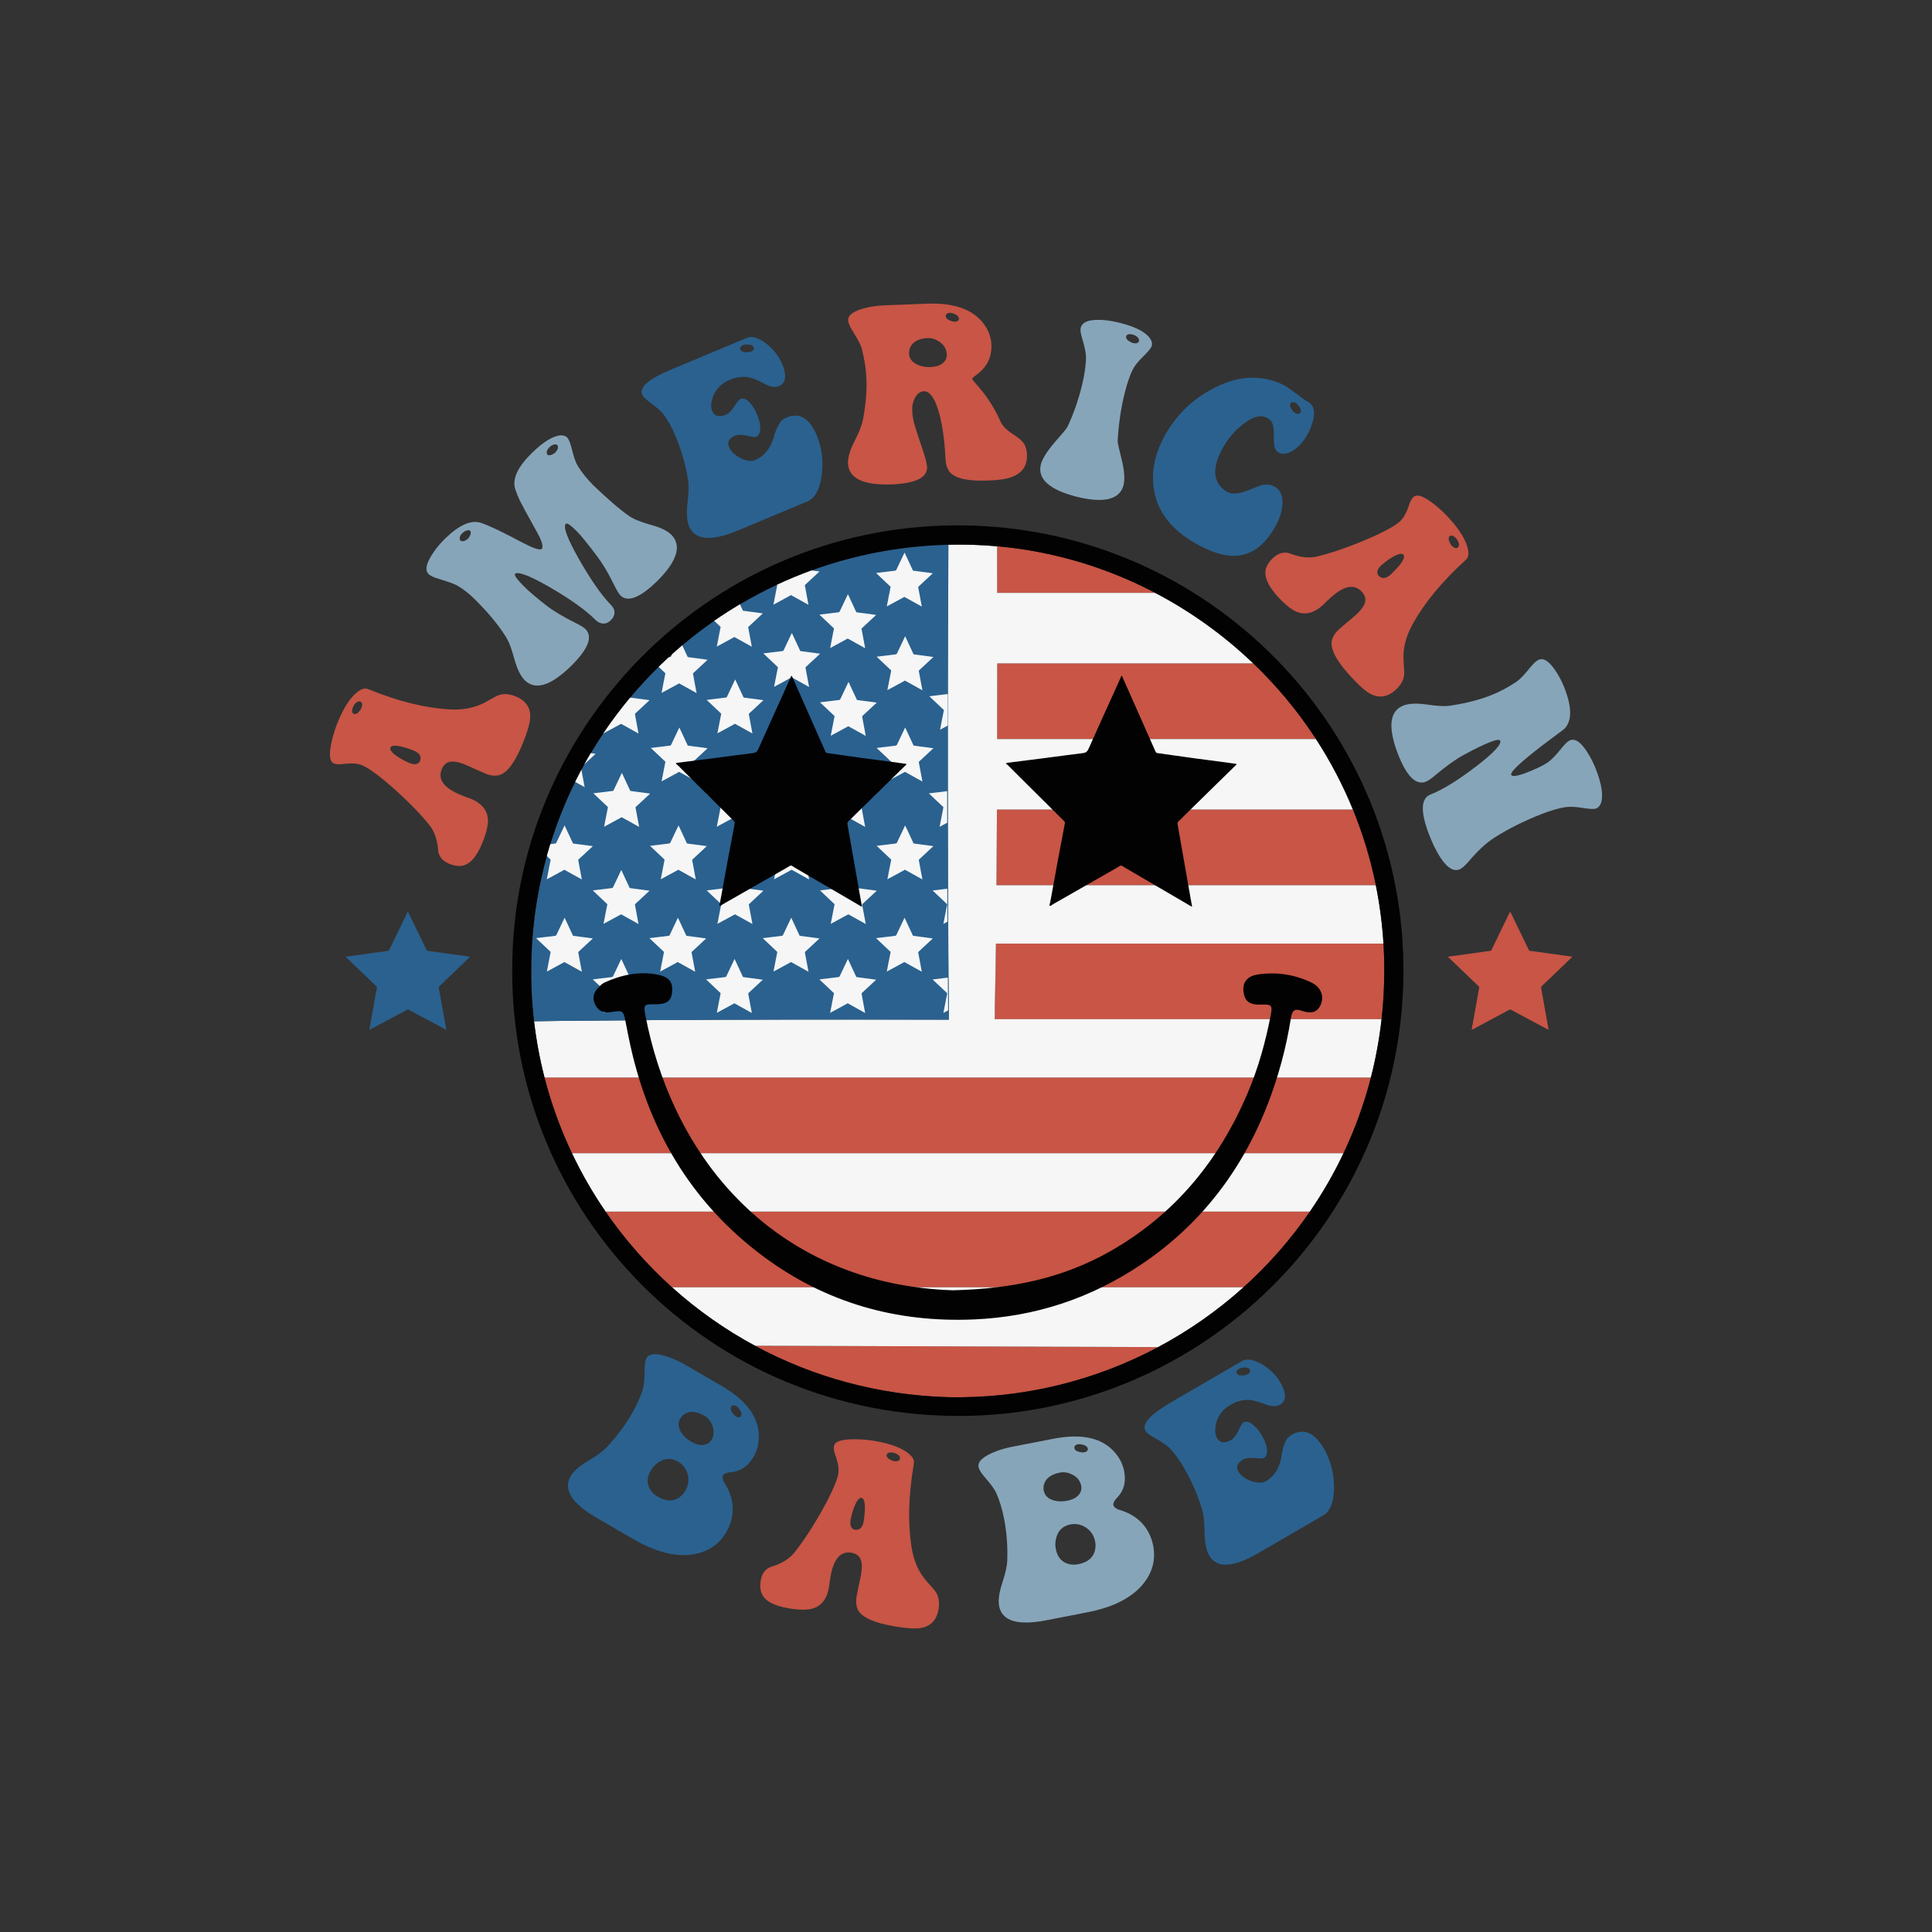 <?xml version="1.0" encoding="utf-8"?>
<!-- Generator: Adobe Illustrator 27.5.0, SVG Export Plug-In . SVG Version: 6.00 Build 0)  -->
<svg version="1.1" id="katman_1" xmlns="http://www.w3.org/2000/svg" xmlns:xlink="http://www.w3.org/1999/xlink" x="0px" y="0px"
	 viewBox="0 0 2000 2000" style="enable-background:new 0 0 2000 2000;" xml:space="preserve">
<rect x="0" y="0" width="2000" height="2000" fill="#333333" stroke="none"/>
<style type="text/css">
	.st0{fill:#C85545;}
	.st1{fill:#F6F6F6;}
	.st2{fill:#2A618F;}
	.st3{fill:#020203;}
	.st4{fill:#87A5B9;}
</style>
<g>
	<g>
		<g>
			<g>
				<g>
					<path class="st0" d="M1198.92,1394.51c-64.93,34.59-139.26,53.46-217.57,51.82c-72.52-2.09-140.35-21.13-199.82-53.23
						C920.67,1393.57,1059.78,1394.04,1198.92,1394.51z"/>
					<g>
						<path class="st0" d="M1356,1254.26c-19.79,28.78-42.88,55.07-68.72,78.33H695.67c-25.9-23.31-48.99-49.61-68.75-78.33H1356z"
							/>
					</g>
					<g>
						<path class="st0" d="M1419.14,1115.49c-7,27.26-16.54,53.46-28.33,78.33h-798.7c-11.82-24.93-21.38-51.12-28.38-78.33H1419.14
							z"/>
					</g>
					<g>
						<path class="st0" d="M1432.28,1030.31c-0.47,8.32-1.17,16.59-2.09,24.78h-400.58c0.17-4.87,0.25-9.73,0.22-14.6
							c0.55-21.25,0.94-42.48,1.14-63.73h401.13C1433.22,994.28,1433.29,1012.16,1432.28,1030.31z"/>
					</g>
					<g>
						<path class="st0" d="M1424.21,916.32h-392.66c0.22-26.12,0.37-52.21,0.5-78.33h368.45
							C1410.7,862.94,1418.7,889.13,1424.21,916.32z"/>
					</g>
					<g>
						<path class="st0" d="M1362.26,765.02h-329.97c0.05-26.12,0.07-52.21,0.05-78.33h264.99
							C1321.77,710.1,1343.62,736.36,1362.26,765.02z"/>
					</g>
					<g>
						<path class="st0" d="M1195.91,613.69h-163.62c0-16.09-0.02-32.18-0.07-48.29C1090.17,570.54,1145.66,587.34,1195.91,613.69z"
							/>
					</g>
				</g>
			</g>
			<g>
				<path class="st1" d="M1287.28,1332.59c-26.74,24.06-56.41,44.89-88.36,61.92c-139.14-0.47-278.25-0.94-417.36-1.42
					c-31.11-16.78-59.91-37.14-85.88-60.51H1287.28z"/>
				<path class="st1" d="M1390.81,1193.82c-10.03,21.15-21.68,41.34-34.81,60.43H626.92c-13.13-19.12-24.78-39.3-34.81-60.43
					H1390.81z"/>
				<path class="st1" d="M1029.64,1055.06h400.58c-2.31,20.63-6.03,40.82-11.07,60.43H563.71c-4.89-18.97-8.54-38.41-10.85-58.27
					c17.48-0.32,34.98-0.55,52.46-0.62c93.45-0.99,186.91-1.17,280.36-1.17c32.18,0,64.33,0.02,96.51,0.1
					c-0.02-3.2-0.07-6.43-0.1-9.63c-0.12-11.3-0.22-22.57-0.32-33.87c-0.15-19.29-0.27-38.58-0.37-57.87
					c-0.05-11.4-0.1-22.77-0.15-34.16c-0.07-22.77-0.12-45.54-0.15-68.33c-0.02-10.87-0.02-21.77-0.02-32.65
					c0-12.99-0.02-25.95-0.02-38.93c0-9.66,0-19.32,0-28.97c0-10.87,0-21.75,0.02-32.62c0.05-51.54,0.22-103.11,0.57-154.66
					c12.61-0.3,25.37-0.07,38.24,0.7c4.12,0.25,8.22,0.55,12.31,0.92c0.02,16.09,0.05,32.2,0.07,48.29h163.62
					c37.02,19.42,71.21,44.02,101.42,72.97h-264.99c0,26.12,0,52.21-0.05,78.33h329.97c14.9,22.87,27.73,47.27,38.24,72.97h-368.45
					c-0.12,26.12-0.27,52.21-0.5,78.33h392.66c3.97,19.64,6.65,39.8,7.92,60.43h-401.13c-0.2,21.25-0.6,42.51-1.14,63.73
					C1029.89,1045.35,1029.81,1050.22,1029.64,1055.06z"/>
			</g>
		</g>
		<g>
			<path class="st2" d="M982.22,1055.56c-32.18-0.07-64.33-0.1-96.51-0.1c-93.45,0-186.93,0.17-280.36,1.17
				c-17.5,0.07-34.98,0.3-52.46,0.62c-0.12-0.99-0.22-1.96-0.35-2.95c-0.1-0.92-0.2-1.84-0.3-2.76c0-0.02,0-0.02,0-0.05
				c-0.02-0.1-0.02-0.2-0.02-0.32v-0.02c0-0.07-0.02-0.15-0.02-0.2c-0.07-0.7-0.15-1.39-0.2-2.09c-0.12-1.17-0.22-2.31-0.32-3.48
				c-0.12-1.32-0.22-2.66-0.35-3.97c-0.07-1.07-0.17-2.14-0.25-3.18c-0.07-1.07-0.15-2.14-0.22-3.2c-0.07-1.07-0.15-2.14-0.2-3.2
				c-0.07-1.22-0.15-2.46-0.2-3.67c-0.05-1.09-0.1-2.18-0.15-3.28c-0.05-1.09-0.1-2.18-0.12-3.28c-0.02-1.09-0.07-2.18-0.1-3.28
				c-0.02-1.09-0.07-2.18-0.07-3.28c-0.02-1.09-0.05-2.18-0.05-3.28c-0.02-1.09-0.02-2.18-0.02-3.3c-0.02-4.25,0-8.52,0.1-12.79
				c0.12-5.36,0.32-10.73,0.62-16.11c1.81-32.23,7.08-63.46,15.42-93.4c0.05-0.15,0.07-0.32,0.12-0.47c1.09-3.9,2.23-7.8,3.43-11.64
				c0-0.02,0.02-0.05,0.02-0.07c6.9-22.35,15.54-43.9,25.75-64.55c0.05-0.1,0.1-0.17,0.12-0.27c2.09-4.2,4.22-8.32,6.41-12.44
				c0.15-0.3,0.3-0.57,0.47-0.87c0.55-1.02,1.12-2.04,1.66-3.05c0.22-0.4,0.45-0.82,0.67-1.22c2.21-4,4.47-7.95,6.8-11.84
				c0-0.02,0.02-0.05,0.05-0.07c4.25-7.15,8.71-14.18,13.36-21.08l0,0c0.3-0.45,0.6-0.89,0.92-1.34
				c8.22-12.09,17.03-23.76,26.39-34.96c0.07-0.07,0.15-0.17,0.22-0.27c9.24-11.02,18.99-21.6,29.27-31.68c0.1-0.1,0.2-0.2,0.3-0.3
				c3.23-3.15,6.5-6.28,9.83-9.34c0.02-0.02,0.05-0.05,0.1-0.07c1.34-1.24,2.71-2.48,4.07-3.7c0.37-0.32,0.72-0.65,1.09-0.97
				c3-2.68,6.06-5.34,9.14-7.95c0.15-0.12,0.3-0.25,0.45-0.37c10.45-8.79,21.3-17.11,32.55-24.93c0.12-0.07,0.25-0.17,0.37-0.25
				c8.59-5.96,17.38-11.59,26.39-16.93c0.17-0.1,0.32-0.2,0.5-0.3c12.24-7.22,24.85-13.88,37.81-19.94c0.15-0.07,0.27-0.12,0.42-0.2
				c11.45-5.31,23.14-10.18,35.11-14.55c0.05-0.02,0.1-0.02,0.15-0.05l0,0c44.37-16.14,92.06-25.42,141.82-26.62
				c-0.37,51.57-0.52,103.11-0.57,154.66c0,10.87-0.02,21.75-0.02,32.62c0,9.66,0,19.32,0,28.97c0,12.99,0,25.95,0.02,38.93
				c0,10.9,0,21.77,0.02,32.65c0.02,22.77,0.07,45.54,0.15,68.33c0.02,11.4,0.07,22.79,0.15,34.16c0.1,19.29,0.2,38.58,0.37,57.87
				c0.07,11.3,0.2,22.57,0.32,33.87C982.14,1049.13,982.17,1052.33,982.22,1055.56z"/>
			<g>
				<path class="st1" d="M613.61,971.46c0,0.2-0.15,0.27-0.27,0.37c-4.2,3.9-8.37,7.8-12.56,11.69c-0.62,0.6-1.24,1.22-1.89,1.76
					c-0.27,0.25-0.32,0.47-0.25,0.79c0.25,1.27,0.47,2.56,0.7,3.82c0.92,4.94,1.84,9.86,2.76,14.8c0.05,0.32,0.12,0.65,0.2,0.94
					c0.02,0.07,0.07,0.15,0,0.22c-0.07,0.07-0.15,0-0.22-0.05c-5.54-3.08-11.05-6.16-16.59-9.21c-1.49-0.82-0.89-0.84-2.41-0.02
					c-5.39,2.9-10.78,5.86-16.16,8.76c-0.25,0.12-0.52,0.47-0.72,0.32c-0.22-0.17,0.02-0.55,0.07-0.82
					c0.72-3.75,1.44-7.52,2.18-11.27c0.5-2.58,1.02-5.19,1.54-7.77c0.05-0.27-0.02-0.42-0.2-0.6c-3.7-3.5-7.4-6.98-11.1-10.48
					c-1.04-0.99-2.09-1.99-3.13-2.98c-0.17-0.15-0.35-0.3-0.55-0.45c0.12-0.15,0.27-0.15,0.42-0.17c3.3-0.4,6.58-0.79,9.88-1.19
					c3.1-0.37,6.18-0.79,9.29-1.14c0.7-0.07,1.09-0.3,1.42-0.99c2.63-5.64,5.34-11.22,7.99-16.83c0.15-0.3,0.27-0.57,0.4-0.87
					c0.17,0.1,0.22,0.25,0.3,0.4c2.14,4.57,4.27,9.14,6.38,13.71c0.65,1.42,1.32,2.81,1.96,4.22c0.1,0.25,0.25,0.35,0.52,0.37
					c2.18,0.3,4.39,0.57,6.58,0.87c2.16,0.3,4.32,0.57,6.51,0.84C608.95,970.84,611.28,971.16,613.61,971.46z"/>
				<path class="st1" d="M672.28,1014.17c0,0.2-0.15,0.27-0.27,0.37c-4.2,3.9-8.37,7.8-12.56,11.69c-0.62,0.6-1.24,1.22-1.89,1.76
					c-0.27,0.25-0.32,0.47-0.25,0.79c0.25,1.27,0.47,2.56,0.7,3.82c0.92,4.94,1.84,9.86,2.76,14.8c0.05,0.32,0.12,0.65,0.2,0.94
					c0.02,0.07,0.07,0.15,0,0.22s-0.15,0-0.22-0.05c-5.54-3.08-11.05-6.16-16.59-9.21c-1.49-0.82-0.89-0.84-2.41-0.02
					c-5.39,2.9-10.78,5.86-16.16,8.76c-0.25,0.12-0.52,0.47-0.72,0.32c-0.22-0.17,0.02-0.55,0.07-0.82
					c0.72-3.75,1.44-7.52,2.18-11.27c0.5-2.58,1.02-5.19,1.54-7.77c0.05-0.27-0.02-0.42-0.2-0.6c-3.7-3.5-7.4-6.98-11.1-10.48
					c-1.04-0.99-2.09-1.99-3.13-2.98c-0.17-0.15-0.35-0.3-0.55-0.45c0.12-0.15,0.27-0.15,0.42-0.17c3.3-0.4,6.58-0.79,9.88-1.19
					c3.1-0.37,6.18-0.79,9.29-1.14c0.7-0.07,1.09-0.3,1.42-0.99c2.63-5.64,5.34-11.22,7.99-16.83c0.15-0.3,0.25-0.57,0.4-0.87
					c0.17,0.1,0.22,0.25,0.3,0.4c2.14,4.57,4.27,9.14,6.38,13.71c0.65,1.42,1.32,2.81,1.96,4.22c0.1,0.25,0.25,0.35,0.52,0.37
					c2.18,0.3,4.39,0.57,6.58,0.87c2.16,0.3,4.32,0.57,6.51,0.84C667.59,1013.55,669.93,1013.87,672.28,1014.17z"/>
				<path class="st1" d="M730.93,971.46c0,0.2-0.15,0.27-0.27,0.37c-4.2,3.9-8.37,7.8-12.56,11.69c-0.62,0.6-1.24,1.22-1.89,1.76
					c-0.27,0.25-0.32,0.47-0.25,0.79c0.25,1.27,0.47,2.56,0.7,3.82c0.92,4.94,1.84,9.86,2.76,14.8c0.05,0.32,0.12,0.65,0.2,0.94
					c0.02,0.07,0.07,0.15,0,0.22c-0.07,0.07-0.15,0-0.22-0.05c-5.54-3.08-11.05-6.16-16.59-9.21c-1.49-0.82-0.89-0.84-2.41-0.02
					c-5.39,2.9-10.78,5.86-16.16,8.76c-0.25,0.12-0.52,0.47-0.72,0.32c-0.22-0.17,0.02-0.55,0.07-0.82
					c0.72-3.75,1.44-7.52,2.18-11.27c0.5-2.58,1.02-5.19,1.54-7.77c0.05-0.27-0.02-0.42-0.2-0.6c-3.7-3.5-7.4-6.98-11.1-10.48
					c-1.04-0.99-2.09-1.99-3.13-2.98c-0.17-0.15-0.35-0.3-0.55-0.45c0.12-0.15,0.27-0.15,0.42-0.17c3.3-0.4,6.58-0.79,9.88-1.19
					c3.1-0.37,6.18-0.79,9.29-1.14c0.7-0.07,1.09-0.3,1.42-0.99c2.63-5.64,5.34-11.22,7.99-16.83c0.15-0.3,0.25-0.57,0.4-0.87
					c0.17,0.1,0.22,0.25,0.3,0.4c2.14,4.57,4.27,9.14,6.38,13.71c0.65,1.42,1.32,2.81,1.96,4.22c0.1,0.25,0.25,0.35,0.52,0.37
					c2.18,0.3,4.39,0.57,6.58,0.87c2.16,0.3,4.32,0.57,6.51,0.84C726.24,970.84,728.59,971.16,730.93,971.46z"/>
				<path class="st1" d="M789.57,1014.17c0,0.2-0.15,0.27-0.27,0.37c-4.2,3.9-8.37,7.8-12.56,11.69c-0.62,0.6-1.24,1.22-1.89,1.76
					c-0.27,0.25-0.32,0.47-0.25,0.79c0.25,1.27,0.47,2.56,0.7,3.82c0.92,4.94,1.84,9.86,2.76,14.8c0.05,0.32,0.12,0.65,0.2,0.94
					c0.02,0.07,0.07,0.15,0,0.22c-0.07,0.07-0.15,0-0.22-0.05c-5.54-3.08-11.05-6.16-16.59-9.21c-1.49-0.82-0.89-0.84-2.41-0.02
					c-5.39,2.9-10.78,5.86-16.16,8.76c-0.25,0.12-0.52,0.47-0.72,0.32c-0.22-0.17,0.02-0.55,0.07-0.82
					c0.72-3.75,1.44-7.52,2.18-11.27c0.5-2.58,1.02-5.19,1.54-7.77c0.05-0.27-0.02-0.42-0.2-0.6c-3.7-3.5-7.4-6.98-11.1-10.48
					c-1.04-0.99-2.09-1.99-3.13-2.98c-0.17-0.15-0.35-0.3-0.55-0.45c0.12-0.15,0.27-0.15,0.42-0.17c3.3-0.4,6.58-0.79,9.88-1.19
					c3.1-0.37,6.18-0.79,9.29-1.14c0.7-0.07,1.09-0.3,1.42-0.99c2.63-5.64,5.34-11.22,7.99-16.83c0.15-0.3,0.25-0.57,0.4-0.87
					c0.17,0.1,0.22,0.25,0.3,0.4c2.14,4.57,4.27,9.14,6.38,13.71c0.65,1.42,1.32,2.81,1.96,4.22c0.1,0.25,0.25,0.35,0.52,0.37
					c2.18,0.3,4.39,0.57,6.58,0.87c2.16,0.3,4.32,0.57,6.51,0.84C784.9,1013.55,787.24,1013.87,789.57,1014.17z"/>
				<path class="st1" d="M848.22,971.46c0,0.2-0.15,0.27-0.27,0.37c-4.2,3.9-8.37,7.8-12.56,11.69c-0.62,0.6-1.24,1.22-1.89,1.76
					c-0.27,0.25-0.32,0.47-0.25,0.79c0.25,1.27,0.47,2.56,0.7,3.82c0.92,4.94,1.84,9.86,2.76,14.8c0.05,0.32,0.12,0.65,0.2,0.94
					c0.02,0.07,0.07,0.15,0,0.22c-0.07,0.07-0.15,0-0.22-0.05c-5.54-3.08-11.05-6.16-16.59-9.21c-1.49-0.82-0.89-0.84-2.41-0.02
					c-5.39,2.9-10.78,5.86-16.16,8.76c-0.25,0.12-0.52,0.47-0.72,0.32c-0.22-0.17,0.02-0.55,0.07-0.82
					c0.72-3.75,1.44-7.52,2.18-11.27c0.5-2.58,1.02-5.19,1.54-7.77c0.05-0.27-0.02-0.42-0.2-0.6c-3.7-3.5-7.4-6.98-11.1-10.48
					c-1.04-0.99-2.09-1.99-3.13-2.98c-0.17-0.15-0.35-0.3-0.55-0.45c0.12-0.15,0.27-0.15,0.42-0.17c3.3-0.4,6.58-0.79,9.88-1.19
					c3.1-0.37,6.18-0.79,9.29-1.14c0.7-0.07,1.09-0.3,1.42-0.99c2.63-5.64,5.34-11.22,7.99-16.83c0.15-0.3,0.25-0.57,0.4-0.87
					c0.17,0.1,0.22,0.25,0.3,0.4c2.14,4.57,4.27,9.14,6.38,13.71c0.65,1.42,1.32,2.81,1.96,4.22c0.1,0.25,0.25,0.35,0.52,0.37
					c2.18,0.3,4.39,0.57,6.58,0.87c2.16,0.3,4.32,0.57,6.5,0.84C843.55,970.84,845.88,971.16,848.22,971.46z"/>
				<path class="st1" d="M906.89,1014.17c0,0.2-0.15,0.27-0.27,0.37c-4.2,3.9-8.37,7.8-12.56,11.69c-0.62,0.6-1.24,1.22-1.89,1.76
					c-0.27,0.25-0.32,0.47-0.25,0.79c0.25,1.27,0.47,2.56,0.7,3.82c0.92,4.94,1.84,9.86,2.76,14.8c0.05,0.32,0.12,0.65,0.2,0.94
					c0.02,0.07,0.07,0.15,0,0.22c-0.07,0.07-0.15,0-0.22-0.05c-5.54-3.08-11.05-6.16-16.59-9.21c-1.49-0.82-0.89-0.84-2.41-0.02
					c-5.39,2.9-10.78,5.86-16.16,8.76c-0.25,0.12-0.52,0.47-0.72,0.32c-0.22-0.17,0.02-0.55,0.07-0.82
					c0.72-3.75,1.44-7.52,2.18-11.27c0.5-2.58,1.02-5.19,1.54-7.77c0.05-0.27-0.02-0.42-0.2-0.6c-3.7-3.5-7.4-6.98-11.1-10.48
					c-1.04-0.99-2.09-1.99-3.13-2.98c-0.17-0.15-0.35-0.3-0.55-0.45c0.12-0.15,0.27-0.15,0.42-0.17c3.3-0.4,6.58-0.79,9.88-1.19
					c3.1-0.37,6.18-0.79,9.29-1.14c0.7-0.07,1.09-0.3,1.42-0.99c2.63-5.64,5.34-11.22,7.99-16.83c0.15-0.3,0.25-0.57,0.4-0.87
					c0.17,0.1,0.22,0.25,0.3,0.4c2.14,4.57,4.27,9.14,6.38,13.71c0.65,1.42,1.32,2.81,1.96,4.22c0.1,0.25,0.25,0.35,0.52,0.37
					c2.18,0.3,4.39,0.57,6.58,0.87c2.16,0.3,4.32,0.57,6.51,0.84C902.19,1013.55,904.53,1013.87,906.89,1014.17z"/>
				<path class="st1" d="M965.53,971.46c0,0.2-0.15,0.27-0.27,0.37c-4.2,3.9-8.37,7.8-12.56,11.69c-0.62,0.6-1.24,1.22-1.89,1.76
					c-0.27,0.25-0.32,0.47-0.25,0.79c0.25,1.27,0.47,2.56,0.7,3.82c0.92,4.94,1.84,9.86,2.76,14.8c0.05,0.32,0.12,0.65,0.2,0.94
					c0.02,0.07,0.07,0.15,0,0.22c-0.07,0.07-0.15,0-0.22-0.05c-5.54-3.08-11.05-6.16-16.59-9.21c-1.49-0.82-0.89-0.84-2.41-0.02
					c-5.39,2.9-10.78,5.86-16.16,8.76c-0.25,0.12-0.52,0.47-0.72,0.32c-0.22-0.17,0.02-0.55,0.07-0.82
					c0.72-3.75,1.44-7.52,2.18-11.27c0.5-2.58,1.02-5.19,1.54-7.77c0.05-0.27-0.02-0.42-0.2-0.6c-3.7-3.5-7.4-6.98-11.1-10.48
					c-1.04-0.99-2.09-1.99-3.13-2.98c-0.17-0.15-0.35-0.3-0.55-0.45c0.12-0.15,0.27-0.15,0.42-0.17c3.3-0.4,6.58-0.79,9.88-1.19
					c3.1-0.37,6.18-0.79,9.29-1.14c0.7-0.07,1.09-0.3,1.42-0.99c2.63-5.64,5.34-11.22,7.99-16.83c0.15-0.3,0.25-0.57,0.4-0.87
					c0.17,0.1,0.22,0.25,0.3,0.4c2.14,4.57,4.27,9.14,6.38,13.71c0.65,1.42,1.32,2.81,1.96,4.22c0.1,0.25,0.25,0.35,0.52,0.37
					c2.18,0.3,4.39,0.57,6.58,0.87c2.16,0.3,4.32,0.57,6.5,0.84C960.84,970.84,963.17,971.16,965.53,971.46z"/>
				<path class="st1" d="M981.5,1045.9c-1.34,0.74-2.71,1.46-4.05,2.21c-0.25,0.12-0.52,0.47-0.72,0.32
					c-0.22-0.17,0.02-0.55,0.07-0.82c0.72-3.75,1.44-7.52,2.16-11.27c0.5-2.58,1.02-5.19,1.54-7.77c0.05-0.27,0-0.42-0.2-0.6
					c-3.7-3.48-7.4-6.98-11.1-10.48c-1.04-0.99-2.09-1.99-3.13-2.98c-0.17-0.15-0.35-0.3-0.55-0.45c0.12-0.12,0.27-0.15,0.42-0.17
					c3.3-0.4,6.58-0.79,9.88-1.19c1.79-0.22,3.55-0.45,5.34-0.67C981.27,1023.33,981.37,1034.6,981.5,1045.9z"/>
				<path class="st1" d="M672.28,922.05c0,0.2-0.15,0.27-0.27,0.37c-4.2,3.9-8.37,7.8-12.56,11.69c-0.62,0.6-1.24,1.22-1.89,1.76
					c-0.27,0.25-0.32,0.47-0.25,0.79c0.25,1.27,0.47,2.56,0.7,3.82c0.92,4.94,1.84,9.86,2.76,14.8c0.05,0.32,0.12,0.65,0.2,0.94
					c0.02,0.07,0.07,0.15,0,0.22c-0.07,0.07-0.15,0-0.22-0.05c-5.54-3.08-11.05-6.16-16.59-9.21c-1.49-0.82-0.89-0.84-2.41-0.02
					c-5.39,2.9-10.78,5.86-16.16,8.76c-0.25,0.12-0.52,0.47-0.72,0.32c-0.22-0.17,0.02-0.55,0.07-0.82
					c0.72-3.75,1.44-7.52,2.18-11.27c0.5-2.58,1.02-5.19,1.54-7.77c0.05-0.27-0.02-0.42-0.2-0.6c-3.7-3.5-7.4-6.98-11.1-10.48
					c-1.04-0.99-2.09-1.99-3.13-2.98c-0.17-0.15-0.35-0.3-0.55-0.45c0.12-0.15,0.27-0.15,0.42-0.17c3.3-0.4,6.58-0.79,9.88-1.19
					c3.1-0.37,6.18-0.79,9.29-1.14c0.7-0.07,1.09-0.3,1.42-0.99c2.63-5.64,5.34-11.22,7.99-16.83c0.15-0.3,0.25-0.57,0.4-0.87
					c0.17,0.1,0.22,0.25,0.3,0.4c2.14,4.57,4.27,9.14,6.38,13.71c0.65,1.42,1.32,2.81,1.96,4.22c0.1,0.25,0.25,0.35,0.52,0.37
					c2.18,0.3,4.39,0.57,6.58,0.87c2.16,0.3,4.32,0.57,6.51,0.84C667.59,921.43,669.93,921.76,672.28,922.05z"/>
				<path class="st1" d="M613.61,875.9c0,0.2-0.15,0.27-0.27,0.37c-4.2,3.9-8.37,7.8-12.56,11.69c-0.62,0.6-1.24,1.22-1.89,1.76
					c-0.27,0.25-0.32,0.47-0.27,0.82c0.25,1.27,0.47,2.56,0.7,3.82c0.92,4.94,1.84,9.86,2.76,14.8c0.05,0.32,0.12,0.65,0.2,0.94
					c0,0.07,0.07,0.15,0,0.22c-0.07,0.07-0.15,0-0.22-0.05c-5.54-3.08-11.05-6.16-16.59-9.21c-1.49-0.82-0.89-0.84-2.41-0.02
					c-5.39,2.9-10.78,5.86-16.16,8.76c-0.25,0.12-0.52,0.47-0.72,0.32c-0.22-0.17,0.02-0.55,0.07-0.82
					c0.72-3.75,1.44-7.52,2.16-11.27c0.5-2.58,1.02-5.19,1.56-7.77c0.05-0.27-0.02-0.42-0.2-0.6c-1.44-1.34-2.88-2.71-4.3-4.07
					c1.09-3.9,2.23-7.8,3.43-11.64c1.89-0.25,3.77-0.47,5.66-0.7c0.7-0.07,1.09-0.3,1.42-0.99c2.63-5.64,5.34-11.22,7.99-16.83
					c0.12-0.3,0.27-0.6,0.4-0.87c0.17,0.1,0.22,0.25,0.3,0.4c2.14,4.57,4.27,9.14,6.41,13.71c0.65,1.42,1.32,2.81,1.96,4.22
					c0.1,0.22,0.25,0.35,0.52,0.37c2.18,0.3,4.39,0.57,6.58,0.87c2.16,0.3,4.32,0.57,6.51,0.84
					C608.95,875.28,611.28,875.58,613.61,875.9z"/>
				<path class="st1" d="M731.55,875.9c0,0.2-0.15,0.27-0.27,0.37c-4.2,3.9-8.37,7.8-12.56,11.69c-0.62,0.6-1.24,1.22-1.89,1.76
					c-0.27,0.25-0.32,0.47-0.25,0.79c0.25,1.27,0.47,2.56,0.7,3.82c0.92,4.94,1.84,9.86,2.76,14.8c0.05,0.32,0.12,0.65,0.2,0.94
					c0.02,0.07,0.07,0.15,0,0.22c-0.07,0.07-0.15,0-0.22-0.05c-5.54-3.08-11.05-6.16-16.59-9.21c-1.49-0.82-0.89-0.84-2.41-0.02
					c-5.39,2.9-10.78,5.86-16.16,8.76c-0.25,0.12-0.52,0.47-0.72,0.32c-0.22-0.17,0.02-0.55,0.07-0.82
					c0.72-3.75,1.44-7.52,2.18-11.27c0.5-2.58,1.02-5.19,1.54-7.77c0.05-0.27-0.02-0.42-0.2-0.6c-3.7-3.5-7.4-6.98-11.1-10.48
					c-1.04-0.99-2.09-1.99-3.13-2.98c-0.17-0.15-0.35-0.3-0.55-0.45c0.12-0.15,0.27-0.15,0.42-0.17c3.3-0.4,6.58-0.79,9.88-1.19
					c3.1-0.37,6.18-0.79,9.29-1.14c0.7-0.07,1.09-0.3,1.42-0.99c2.63-5.64,5.34-11.22,7.99-16.83c0.15-0.3,0.27-0.57,0.4-0.87
					c0.17,0.1,0.22,0.25,0.3,0.4c2.14,4.57,4.27,9.14,6.38,13.71c0.65,1.42,1.32,2.81,1.96,4.22c0.1,0.25,0.25,0.35,0.52,0.37
					c2.18,0.3,4.39,0.57,6.58,0.87c2.16,0.3,4.32,0.57,6.5,0.84C726.88,875.28,729.22,875.6,731.55,875.9z"/>
				<path class="st1" d="M790.19,922.05c0,0.2-0.15,0.27-0.27,0.37c-4.2,3.9-8.37,7.8-12.56,11.69c-0.62,0.6-1.24,1.22-1.89,1.76
					c-0.27,0.25-0.32,0.47-0.25,0.79c0.25,1.27,0.47,2.56,0.7,3.82c0.92,4.94,1.84,9.86,2.76,14.8c0.05,0.32,0.12,0.65,0.2,0.94
					c0.02,0.07,0.07,0.15,0,0.22c-0.07,0.07-0.15,0-0.22-0.05c-5.54-3.08-11.05-6.16-16.59-9.21c-1.49-0.82-0.89-0.84-2.41-0.02
					c-5.39,2.9-10.78,5.86-16.16,8.76c-0.25,0.12-0.52,0.47-0.72,0.32c-0.22-0.17,0.02-0.55,0.07-0.82
					c0.72-3.75,1.44-7.52,2.18-11.27c0.5-2.58,1.02-5.19,1.54-7.77c0.05-0.27-0.02-0.42-0.2-0.6c-3.7-3.5-7.4-6.98-11.1-10.48
					c-1.04-0.99-2.09-1.99-3.13-2.98c-0.17-0.15-0.35-0.3-0.55-0.45c0.12-0.15,0.27-0.15,0.42-0.17c3.3-0.4,6.58-0.79,9.88-1.19
					c3.1-0.37,6.18-0.79,9.29-1.14c0.7-0.07,1.09-0.3,1.42-0.99c2.63-5.64,5.34-11.22,7.99-16.83c0.15-0.3,0.25-0.57,0.4-0.87
					c0.17,0.1,0.22,0.25,0.3,0.4c2.14,4.57,4.27,9.14,6.38,13.71c0.65,1.42,1.32,2.81,1.96,4.22c0.1,0.25,0.25,0.35,0.52,0.37
					c2.18,0.3,4.39,0.57,6.58,0.87c2.16,0.3,4.32,0.57,6.51,0.84C785.53,921.43,787.86,921.76,790.19,922.05z"/>
				<path class="st1" d="M848.86,875.9c0,0.2-0.15,0.27-0.27,0.37c-4.2,3.9-8.37,7.8-12.56,11.69c-0.62,0.6-1.24,1.22-1.89,1.76
					c-0.27,0.25-0.32,0.47-0.25,0.79c0.25,1.27,0.47,2.56,0.7,3.82c0.92,4.94,1.84,9.86,2.76,14.8c0.05,0.32,0.12,0.65,0.2,0.94
					c0.02,0.07,0.07,0.15,0,0.22c-0.07,0.07-0.15,0-0.22-0.05c-5.54-3.08-11.05-6.16-16.59-9.21c-1.49-0.82-0.89-0.84-2.41-0.02
					c-5.39,2.9-10.78,5.86-16.16,8.76c-0.25,0.12-0.52,0.47-0.72,0.32c-0.22-0.17,0.02-0.55,0.07-0.82
					c0.72-3.75,1.44-7.52,2.18-11.27c0.5-2.58,1.02-5.19,1.54-7.77c0.05-0.27-0.02-0.42-0.2-0.6c-3.7-3.5-7.4-6.98-11.1-10.48
					c-1.04-0.99-2.09-1.99-3.13-2.98c-0.17-0.15-0.35-0.3-0.55-0.45c0.12-0.15,0.27-0.15,0.42-0.17c3.3-0.4,6.58-0.79,9.88-1.19
					c3.1-0.37,6.18-0.79,9.29-1.14c0.7-0.07,1.09-0.3,1.42-0.99c2.63-5.64,5.34-11.22,7.99-16.83c0.15-0.3,0.25-0.57,0.4-0.87
					c0.17,0.1,0.22,0.25,0.3,0.4c2.14,4.57,4.27,9.14,6.38,13.71c0.65,1.42,1.32,2.81,1.96,4.22c0.1,0.25,0.25,0.35,0.52,0.37
					c2.18,0.3,4.39,0.57,6.58,0.87c2.16,0.3,4.32,0.57,6.5,0.84C844.17,875.28,846.5,875.6,848.86,875.9z"/>
				<path class="st1" d="M907.51,922.05c0,0.2-0.15,0.27-0.27,0.37c-4.2,3.9-8.37,7.8-12.56,11.69c-0.62,0.6-1.24,1.22-1.89,1.76
					c-0.27,0.25-0.32,0.47-0.25,0.79c0.25,1.27,0.47,2.56,0.7,3.82c0.92,4.94,1.84,9.86,2.76,14.8c0.05,0.32,0.12,0.65,0.2,0.94
					c0.02,0.07,0.07,0.15,0,0.22c-0.07,0.07-0.15,0-0.22-0.05c-5.54-3.08-11.05-6.16-16.59-9.21c-1.49-0.82-0.89-0.84-2.41-0.02
					c-5.39,2.9-10.78,5.86-16.16,8.76c-0.25,0.12-0.52,0.47-0.72,0.32c-0.22-0.17,0.02-0.55,0.07-0.82
					c0.72-3.75,1.44-7.52,2.18-11.27c0.5-2.58,1.02-5.19,1.54-7.77c0.05-0.27-0.02-0.42-0.2-0.6c-3.7-3.5-7.4-6.98-11.1-10.48
					c-1.04-0.99-2.09-1.99-3.13-2.98c-0.17-0.15-0.35-0.3-0.55-0.45c0.12-0.15,0.27-0.15,0.42-0.17c3.3-0.4,6.58-0.79,9.88-1.19
					c3.1-0.37,6.18-0.79,9.29-1.14c0.7-0.07,1.09-0.3,1.42-0.99c2.63-5.64,5.34-11.22,7.99-16.83c0.15-0.3,0.25-0.57,0.4-0.87
					c0.17,0.1,0.22,0.25,0.3,0.4c2.14,4.57,4.27,9.14,6.38,13.71c0.65,1.42,1.32,2.81,1.96,4.22c0.1,0.25,0.25,0.35,0.52,0.37
					c2.18,0.3,4.39,0.57,6.58,0.87c2.16,0.3,4.32,0.57,6.51,0.84C902.81,921.43,905.15,921.76,907.51,922.05z"/>
				<path class="st1" d="M966.15,875.9c0,0.2-0.15,0.27-0.27,0.37c-4.2,3.9-8.37,7.8-12.56,11.69c-0.62,0.6-1.24,1.22-1.89,1.76
					c-0.27,0.25-0.32,0.47-0.25,0.79c0.25,1.27,0.47,2.56,0.7,3.82c0.92,4.94,1.84,9.86,2.76,14.8c0.05,0.32,0.12,0.65,0.2,0.94
					c0.02,0.07,0.07,0.15,0,0.22c-0.07,0.07-0.15,0-0.22-0.05c-5.54-3.08-11.05-6.16-16.59-9.21c-1.49-0.82-0.89-0.84-2.41-0.02
					c-5.39,2.9-10.78,5.86-16.16,8.76c-0.25,0.12-0.52,0.47-0.72,0.32c-0.22-0.17,0.02-0.55,0.07-0.82
					c0.72-3.75,1.44-7.52,2.18-11.27c0.5-2.58,1.02-5.19,1.54-7.77c0.05-0.27-0.02-0.42-0.2-0.6c-3.7-3.5-7.4-6.98-11.1-10.48
					c-1.04-0.99-2.09-1.99-3.13-2.98c-0.17-0.15-0.35-0.3-0.55-0.45c0.12-0.15,0.27-0.15,0.42-0.17c3.3-0.4,6.58-0.79,9.88-1.19
					c3.1-0.37,6.18-0.79,9.29-1.14c0.7-0.07,1.09-0.3,1.42-0.99c2.63-5.64,5.34-11.22,7.99-16.83c0.15-0.3,0.25-0.57,0.4-0.87
					c0.17,0.1,0.22,0.25,0.3,0.4c2.14,4.57,4.27,9.14,6.38,13.71c0.65,1.42,1.32,2.81,1.96,4.22c0.1,0.25,0.25,0.35,0.52,0.37
					c2.18,0.3,4.39,0.57,6.58,0.87c2.16,0.3,4.32,0.57,6.51,0.84C961.48,875.28,963.82,875.6,966.15,875.9z"/>
				<path class="st1" d="M980.8,954.16c-1.12,0.62-2.23,1.22-3.38,1.84c-0.25,0.12-0.52,0.47-0.72,0.32
					c-0.22-0.17,0.02-0.55,0.07-0.82c0.72-3.75,1.44-7.52,2.16-11.27c0.5-2.58,1.02-5.19,1.54-7.77c0.05-0.27,0-0.42-0.2-0.6
					c-3.7-3.48-7.4-6.98-11.1-10.48c-1.04-0.99-2.09-1.99-3.13-2.98c-0.17-0.15-0.35-0.3-0.55-0.45c0.12-0.12,0.27-0.15,0.42-0.17
					c3.3-0.4,6.58-0.79,9.88-1.19c1.61-0.2,3.23-0.4,4.84-0.6C980.7,931.39,980.75,942.76,980.8,954.16z"/>
				<path class="st1" d="M672.9,821.52c0,0.2-0.15,0.27-0.27,0.37c-4.2,3.9-8.37,7.8-12.56,11.69c-0.62,0.6-1.24,1.22-1.89,1.76
					c-0.27,0.25-0.32,0.47-0.25,0.79c0.25,1.27,0.47,2.56,0.7,3.82c0.92,4.94,1.84,9.86,2.76,14.8c0.05,0.32,0.12,0.65,0.2,0.94
					c0.02,0.07,0.07,0.15,0,0.22c-0.07,0.07-0.15,0-0.22-0.05c-5.54-3.08-11.05-6.16-16.59-9.21c-1.49-0.82-0.89-0.84-2.41-0.02
					c-5.39,2.9-10.78,5.86-16.16,8.76c-0.25,0.12-0.52,0.47-0.72,0.32c-0.22-0.17,0.02-0.55,0.07-0.82
					c0.72-3.75,1.44-7.52,2.18-11.27c0.5-2.58,1.02-5.19,1.54-7.77c0.05-0.27-0.02-0.42-0.2-0.6c-3.7-3.5-7.4-6.98-11.1-10.48
					c-1.04-0.99-2.09-1.99-3.13-2.98c-0.17-0.15-0.35-0.3-0.55-0.45c0.12-0.15,0.27-0.15,0.42-0.17c3.3-0.4,6.58-0.79,9.88-1.19
					c3.1-0.37,6.18-0.79,9.29-1.14c0.7-0.07,1.09-0.3,1.42-0.99c2.63-5.64,5.34-11.22,7.99-16.83c0.15-0.3,0.25-0.57,0.4-0.87
					c0.17,0.1,0.22,0.25,0.3,0.4c2.14,4.57,4.27,9.14,6.38,13.71c0.65,1.42,1.32,2.81,1.96,4.22c0.1,0.25,0.25,0.35,0.52,0.37
					c2.18,0.3,4.39,0.57,6.58,0.87c2.16,0.3,4.32,0.57,6.5,0.84C668.21,820.9,670.55,821.23,672.9,821.52z"/>
				<path class="st1" d="M732.39,774.57c0,0.2-0.15,0.27-0.27,0.37c-4.2,3.9-8.37,7.8-12.56,11.69c-0.62,0.6-1.24,1.22-1.89,1.76
					c-0.27,0.25-0.32,0.47-0.25,0.79c0.25,1.27,0.47,2.56,0.7,3.82c0.92,4.94,1.84,9.86,2.76,14.8c0.05,0.32,0.12,0.65,0.2,0.94
					c0.02,0.07,0.07,0.15,0,0.22c-0.07,0.07-0.15,0-0.22-0.05c-5.54-3.08-11.05-6.16-16.59-9.21c-1.49-0.82-0.89-0.84-2.41-0.02
					c-5.39,2.9-10.78,5.86-16.16,8.76c-0.25,0.12-0.52,0.47-0.72,0.32c-0.22-0.17,0.02-0.55,0.07-0.82
					c0.72-3.75,1.44-7.52,2.18-11.27c0.5-2.58,1.02-5.19,1.54-7.77c0.05-0.27-0.02-0.42-0.2-0.6c-3.7-3.5-7.4-6.98-11.1-10.48
					c-1.04-0.99-2.09-1.99-3.13-2.98c-0.17-0.15-0.35-0.3-0.55-0.45c0.12-0.15,0.27-0.15,0.42-0.17c3.3-0.4,6.58-0.79,9.88-1.19
					c3.1-0.37,6.18-0.79,9.29-1.14c0.7-0.07,1.09-0.3,1.42-0.99c2.63-5.64,5.34-11.22,7.99-16.83c0.15-0.3,0.27-0.57,0.4-0.87
					c0.17,0.1,0.22,0.25,0.3,0.4c2.14,4.57,4.27,9.14,6.38,13.71c0.65,1.42,1.32,2.81,1.96,4.22c0.1,0.25,0.25,0.35,0.52,0.37
					c2.18,0.3,4.39,0.57,6.58,0.87c2.16,0.3,4.32,0.57,6.51,0.84C727.7,773.95,730.03,774.28,732.39,774.57z"/>
				<path class="st1" d="M789.57,821.52c0,0.2-0.15,0.27-0.27,0.37c-4.2,3.9-8.37,7.8-12.56,11.69c-0.62,0.6-1.24,1.22-1.89,1.76
					c-0.27,0.25-0.32,0.47-0.25,0.79c0.25,1.27,0.47,2.56,0.7,3.82c0.92,4.94,1.84,9.86,2.76,14.8c0.05,0.32,0.12,0.65,0.2,0.94
					c0.02,0.07,0.07,0.15,0,0.22c-0.07,0.07-0.15,0-0.22-0.05c-5.54-3.08-11.05-6.16-16.59-9.21c-1.49-0.82-0.89-0.84-2.41-0.02
					c-5.39,2.9-10.78,5.86-16.16,8.76c-0.25,0.12-0.52,0.47-0.72,0.32c-0.22-0.17,0.02-0.55,0.07-0.82
					c0.72-3.75,1.44-7.52,2.18-11.27c0.5-2.58,1.02-5.19,1.54-7.77c0.05-0.27-0.02-0.42-0.2-0.6c-3.7-3.5-7.4-6.98-11.1-10.48
					c-1.04-0.99-2.09-1.99-3.13-2.98c-0.17-0.15-0.35-0.3-0.55-0.45c0.12-0.15,0.27-0.15,0.42-0.17c3.3-0.4,6.58-0.79,9.88-1.19
					c3.1-0.37,6.18-0.79,9.29-1.14c0.7-0.07,1.09-0.3,1.42-0.99c2.63-5.64,5.34-11.22,7.99-16.83c0.15-0.3,0.25-0.57,0.4-0.87
					c0.17,0.1,0.22,0.25,0.3,0.4c2.14,4.57,4.27,9.14,6.38,13.71c0.65,1.42,1.32,2.81,1.96,4.22c0.1,0.25,0.25,0.35,0.52,0.37
					c2.18,0.3,4.39,0.57,6.58,0.87c2.16,0.3,4.32,0.57,6.51,0.84C784.9,820.9,787.24,821.23,789.57,821.52z"/>
				<path class="st1" d="M848.22,774.57c0,0.2-0.15,0.27-0.27,0.37c-4.2,3.9-8.37,7.8-12.56,11.69c-0.62,0.6-1.24,1.22-1.89,1.76
					c-0.27,0.25-0.32,0.47-0.25,0.79c0.25,1.27,0.47,2.56,0.7,3.82c0.92,4.94,1.84,9.86,2.76,14.8c0.05,0.32,0.12,0.65,0.2,0.94
					c0.02,0.07,0.07,0.15,0,0.22c-0.07,0.07-0.15,0-0.22-0.05c-5.54-3.08-11.05-6.16-16.59-9.21c-1.49-0.82-0.89-0.84-2.41-0.02
					c-5.39,2.9-10.78,5.86-16.16,8.76c-0.25,0.12-0.52,0.47-0.72,0.32c-0.22-0.17,0.02-0.55,0.07-0.82
					c0.72-3.75,1.44-7.52,2.18-11.27c0.5-2.58,1.02-5.19,1.54-7.77c0.05-0.27-0.02-0.42-0.2-0.6c-3.7-3.5-7.4-6.98-11.1-10.48
					c-1.04-0.99-2.09-1.99-3.13-2.98c-0.17-0.15-0.35-0.3-0.55-0.45c0.12-0.15,0.27-0.15,0.42-0.17c3.3-0.4,6.58-0.79,9.88-1.19
					c3.1-0.37,6.18-0.79,9.29-1.14c0.7-0.07,1.09-0.3,1.42-0.99c2.63-5.64,5.34-11.22,7.99-16.83c0.15-0.3,0.25-0.57,0.4-0.87
					c0.17,0.1,0.22,0.25,0.3,0.4c2.14,4.57,4.27,9.14,6.38,13.71c0.65,1.42,1.32,2.81,1.96,4.22c0.1,0.25,0.25,0.35,0.52,0.37
					c2.18,0.3,4.39,0.57,6.58,0.87c2.16,0.3,4.32,0.57,6.5,0.84C843.55,773.95,845.88,774.28,848.22,774.57z"/>
				<path class="st1" d="M906.89,821.52c0,0.2-0.15,0.27-0.27,0.37c-4.2,3.9-8.37,7.8-12.56,11.69c-0.62,0.6-1.24,1.22-1.89,1.76
					c-0.27,0.25-0.32,0.47-0.25,0.79c0.25,1.27,0.47,2.56,0.7,3.82c0.92,4.94,1.84,9.86,2.76,14.8c0.05,0.32,0.12,0.65,0.2,0.94
					c0.02,0.07,0.07,0.15,0,0.22c-0.07,0.07-0.15,0-0.22-0.05c-5.54-3.08-11.05-6.16-16.59-9.21c-1.49-0.82-0.89-0.84-2.41-0.02
					c-5.39,2.9-10.78,5.86-16.16,8.76c-0.25,0.12-0.52,0.47-0.72,0.32c-0.22-0.17,0.02-0.55,0.07-0.82
					c0.72-3.75,1.44-7.52,2.18-11.27c0.5-2.58,1.02-5.19,1.54-7.77c0.05-0.27-0.02-0.42-0.2-0.6c-3.7-3.5-7.4-6.98-11.1-10.48
					c-1.04-0.99-2.09-1.99-3.13-2.98c-0.17-0.15-0.35-0.3-0.55-0.45c0.12-0.15,0.27-0.15,0.42-0.17c3.3-0.4,6.58-0.79,9.88-1.19
					c3.1-0.37,6.18-0.79,9.29-1.14c0.7-0.07,1.09-0.3,1.42-0.99c2.63-5.64,5.34-11.22,7.99-16.83c0.15-0.3,0.25-0.57,0.4-0.87
					c0.17,0.1,0.22,0.25,0.3,0.4c2.14,4.57,4.27,9.14,6.38,13.71c0.65,1.42,1.32,2.81,1.96,4.22c0.1,0.25,0.25,0.35,0.52,0.37
					c2.18,0.3,4.39,0.57,6.58,0.87c2.16,0.3,4.32,0.57,6.51,0.84C902.19,820.9,904.53,821.23,906.89,821.52z"/>
				<path class="st1" d="M966.15,774.57c0,0.2-0.15,0.27-0.27,0.37c-4.2,3.9-8.37,7.8-12.56,11.69c-0.62,0.6-1.24,1.22-1.89,1.76
					c-0.27,0.25-0.32,0.47-0.25,0.79c0.25,1.27,0.47,2.56,0.7,3.82c0.92,4.94,1.84,9.86,2.76,14.8c0.05,0.32,0.12,0.65,0.2,0.94
					c0.02,0.07,0.07,0.15,0,0.22c-0.07,0.07-0.15,0-0.22-0.05c-5.54-3.08-11.05-6.16-16.59-9.21c-1.49-0.82-0.89-0.84-2.41-0.02
					c-5.39,2.9-10.78,5.86-16.16,8.76c-0.25,0.12-0.52,0.47-0.72,0.32c-0.22-0.17,0.02-0.55,0.07-0.82
					c0.72-3.75,1.44-7.52,2.18-11.27c0.5-2.58,1.02-5.19,1.54-7.77c0.05-0.27-0.02-0.42-0.2-0.6c-3.7-3.5-7.4-6.98-11.1-10.48
					c-1.04-0.99-2.09-1.99-3.13-2.98c-0.17-0.15-0.35-0.3-0.55-0.45c0.12-0.15,0.27-0.15,0.42-0.17c3.3-0.4,6.58-0.79,9.88-1.19
					c3.1-0.37,6.18-0.79,9.29-1.14c0.7-0.07,1.09-0.3,1.42-0.99c2.63-5.64,5.34-11.22,7.99-16.83c0.15-0.3,0.25-0.57,0.4-0.87
					c0.17,0.1,0.22,0.25,0.3,0.4c2.14,4.57,4.27,9.14,6.38,13.71c0.65,1.42,1.32,2.81,1.96,4.22c0.1,0.25,0.25,0.35,0.52,0.37
					c2.18,0.3,4.39,0.57,6.58,0.87c2.16,0.3,4.32,0.57,6.51,0.84C961.48,773.95,963.82,774.28,966.15,774.57z"/>
				<path class="st1" d="M980.53,851.67c-2.33,1.27-4.67,2.53-7,3.8c-0.25,0.12-0.52,0.47-0.72,0.32c-0.22-0.17,0.02-0.55,0.07-0.82
					c0.72-3.77,1.44-7.52,2.16-11.27c0.5-2.58,1.02-5.19,1.54-7.77c0.05-0.27,0-0.42-0.2-0.6c-3.7-3.5-7.4-6.98-11.1-10.48
					c-1.04-0.99-2.09-1.99-3.13-2.98c-0.17-0.15-0.35-0.27-0.55-0.45c0.12-0.15,0.27-0.15,0.42-0.17c3.3-0.4,6.58-0.79,9.88-1.19
					c2.86-0.35,5.71-0.72,8.57-1.07C980.5,829.89,980.5,840.79,980.53,851.67z"/>
				<path class="st1" d="M672.28,724.82c0,0.2-0.15,0.27-0.27,0.37c-4.2,3.9-8.37,7.8-12.56,11.69c-0.62,0.6-1.24,1.22-1.89,1.76
					c-0.27,0.25-0.32,0.47-0.25,0.82c0.25,1.27,0.47,2.56,0.7,3.82c0.92,4.94,1.84,9.86,2.73,14.8c0.05,0.32,0.12,0.65,0.2,0.94
					c0,0.07,0.07,0.17,0,0.22c-0.07,0.07-0.15,0-0.22-0.05c-5.54-3.08-11.05-6.16-16.59-9.21c-1.49-0.82-0.89-0.84-2.41-0.02
					c-5.39,2.93-10.78,5.86-16.16,8.76c-0.25,0.12-0.52,0.47-0.72,0.32c-0.22-0.17,0.02-0.55,0.07-0.82
					c0.07-0.37,0.15-0.74,0.22-1.12c8.29-12.19,17.18-23.96,26.62-35.23c0.1,0.17,0.25,0.25,0.45,0.27c2.18,0.3,4.39,0.57,6.58,0.87
					c2.16,0.3,4.32,0.57,6.51,0.84C667.59,724.2,669.93,724.52,672.28,724.82z"/>
				<path class="st1" d="M732.39,682.96c0,0.2-0.15,0.27-0.27,0.37c-4.2,3.9-8.37,7.8-12.56,11.69c-0.65,0.6-1.24,1.22-1.89,1.76
					c-0.3,0.25-0.32,0.47-0.27,0.82c0.25,1.27,0.47,2.56,0.7,3.82c0.92,4.94,1.84,9.86,2.76,14.8c0.05,0.32,0.12,0.65,0.2,0.94
					c0,0.07,0.07,0.15,0,0.22c-0.07,0.07-0.15,0-0.22-0.05c-5.54-3.08-11.05-6.16-16.59-9.21c-1.49-0.82-0.89-0.84-2.41-0.02
					c-5.39,2.9-10.78,5.86-16.16,8.76c-0.25,0.12-0.52,0.47-0.72,0.32c-0.22-0.17,0.02-0.55,0.07-0.82
					c0.72-3.75,1.44-7.52,2.16-11.27c0.5-2.58,1.02-5.19,1.56-7.77c0.05-0.27-0.02-0.42-0.2-0.6c-2.41-2.26-4.82-4.54-7.22-6.83
					c3.23-3.15,6.51-6.28,9.83-9.34c0.72-0.07,1.46-0.17,2.18-0.25c0.7-0.07,1.09-0.3,1.42-0.99c0.55-1.17,1.09-2.36,1.66-3.53
					c3.15-2.81,6.36-5.59,9.58-8.32c1.27,2.73,2.56,5.49,3.82,8.22c0.65,1.42,1.32,2.81,1.96,4.22c0.1,0.22,0.25,0.35,0.52,0.37
					c2.18,0.3,4.39,0.57,6.58,0.87c2.16,0.3,4.32,0.57,6.51,0.84C727.7,682.34,730.03,682.66,732.39,682.96z"/>
				<path class="st1" d="M790.19,724.82c0,0.2-0.15,0.27-0.27,0.37c-4.2,3.9-8.37,7.8-12.56,11.69c-0.62,0.6-1.24,1.22-1.89,1.76
					c-0.27,0.25-0.32,0.47-0.25,0.79c0.25,1.27,0.47,2.56,0.7,3.82c0.92,4.94,1.84,9.86,2.76,14.8c0.05,0.32,0.12,0.65,0.2,0.94
					c0.02,0.07,0.07,0.15,0,0.22c-0.07,0.07-0.15,0-0.22-0.05c-5.54-3.08-11.05-6.16-16.59-9.21c-1.49-0.82-0.89-0.84-2.41-0.02
					c-5.39,2.9-10.78,5.86-16.16,8.76c-0.25,0.12-0.52,0.47-0.72,0.32c-0.22-0.17,0.02-0.55,0.07-0.82
					c0.72-3.75,1.44-7.52,2.18-11.27c0.5-2.58,1.02-5.19,1.54-7.77c0.05-0.27-0.02-0.42-0.2-0.6c-3.7-3.5-7.4-6.98-11.1-10.48
					c-1.04-0.99-2.09-1.99-3.13-2.98c-0.17-0.15-0.35-0.3-0.55-0.45c0.12-0.15,0.27-0.15,0.42-0.17c3.3-0.4,6.58-0.79,9.88-1.19
					c3.1-0.37,6.18-0.79,9.29-1.14c0.7-0.07,1.09-0.3,1.42-0.99c2.63-5.64,5.34-11.22,7.99-16.83c0.15-0.3,0.25-0.57,0.4-0.87
					c0.17,0.1,0.22,0.25,0.3,0.4c2.14,4.57,4.27,9.14,6.38,13.71c0.65,1.42,1.32,2.81,1.96,4.22c0.1,0.25,0.25,0.35,0.52,0.37
					c2.18,0.3,4.39,0.57,6.58,0.87c2.16,0.3,4.32,0.57,6.51,0.84C785.53,724.2,787.86,724.52,790.19,724.82z"/>
				<path class="st1" d="M848.86,676.7c0,0.2-0.15,0.27-0.27,0.37c-4.2,3.9-8.37,7.8-12.56,11.69c-0.62,0.6-1.24,1.22-1.89,1.76
					c-0.27,0.25-0.32,0.47-0.25,0.79c0.25,1.27,0.47,2.56,0.7,3.82c0.92,4.94,1.84,9.86,2.76,14.8c0.05,0.32,0.12,0.65,0.2,0.94
					c0.02,0.07,0.07,0.15,0,0.22c-0.07,0.07-0.15,0-0.22-0.05c-5.54-3.08-11.05-6.16-16.59-9.21c-1.49-0.82-0.89-0.84-2.41-0.02
					c-5.39,2.9-10.78,5.86-16.16,8.76c-0.25,0.12-0.52,0.47-0.72,0.32c-0.22-0.17,0.02-0.55,0.07-0.82
					c0.72-3.75,1.44-7.52,2.18-11.27c0.5-2.58,1.02-5.19,1.54-7.77c0.05-0.27-0.02-0.42-0.2-0.6c-3.7-3.5-7.4-6.98-11.1-10.48
					c-1.04-0.99-2.09-1.99-3.13-2.98c-0.17-0.15-0.35-0.3-0.55-0.45c0.12-0.15,0.27-0.15,0.42-0.17c3.3-0.4,6.58-0.79,9.88-1.19
					c3.1-0.37,6.18-0.79,9.29-1.14c0.7-0.07,1.09-0.3,1.42-0.99c2.63-5.64,5.34-11.22,7.99-16.83c0.15-0.3,0.25-0.57,0.4-0.87
					c0.17,0.1,0.22,0.25,0.3,0.4c2.14,4.57,4.27,9.14,6.38,13.71c0.65,1.42,1.32,2.81,1.96,4.22c0.1,0.25,0.25,0.35,0.52,0.37
					c2.18,0.3,4.39,0.57,6.58,0.87c2.16,0.3,4.32,0.57,6.5,0.84C844.17,676.08,846.5,676.4,848.86,676.7z"/>
				<path class="st1" d="M907.51,727.33c0,0.2-0.15,0.27-0.27,0.37c-4.2,3.9-8.37,7.8-12.56,11.69c-0.62,0.6-1.24,1.22-1.89,1.76
					c-0.27,0.25-0.32,0.47-0.25,0.79c0.25,1.27,0.47,2.56,0.7,3.82c0.92,4.94,1.84,9.86,2.76,14.8c0.05,0.32,0.12,0.65,0.2,0.94
					c0.02,0.07,0.07,0.15,0,0.22c-0.07,0.07-0.15,0-0.22-0.05c-5.54-3.08-11.05-6.16-16.59-9.21c-1.49-0.82-0.89-0.84-2.41-0.02
					c-5.39,2.9-10.78,5.86-16.16,8.76c-0.25,0.12-0.52,0.47-0.72,0.32c-0.22-0.17,0.02-0.55,0.07-0.82
					c0.72-3.75,1.44-7.52,2.18-11.27c0.5-2.58,1.02-5.19,1.54-7.77c0.05-0.27-0.02-0.42-0.2-0.6c-3.7-3.5-7.4-6.98-11.1-10.48
					c-1.04-0.99-2.09-1.99-3.13-2.98c-0.17-0.15-0.35-0.3-0.55-0.45c0.12-0.15,0.27-0.15,0.42-0.17c3.3-0.4,6.58-0.79,9.88-1.19
					c3.1-0.37,6.18-0.79,9.29-1.14c0.7-0.07,1.09-0.3,1.42-0.99c2.63-5.64,5.34-11.22,7.99-16.83c0.15-0.3,0.25-0.57,0.4-0.87
					c0.17,0.1,0.22,0.25,0.3,0.4c2.14,4.57,4.27,9.14,6.38,13.71c0.65,1.42,1.32,2.81,1.96,4.22c0.1,0.25,0.25,0.35,0.52,0.37
					c2.18,0.3,4.39,0.57,6.58,0.87c2.16,0.3,4.32,0.57,6.51,0.84C902.81,726.71,905.15,727.03,907.51,727.33z"/>
				<path class="st1" d="M966.15,680.1c0,0.2-0.15,0.27-0.27,0.37c-4.2,3.9-8.37,7.8-12.56,11.69c-0.62,0.6-1.24,1.22-1.89,1.76
					c-0.27,0.25-0.32,0.47-0.25,0.79c0.25,1.27,0.47,2.56,0.7,3.82c0.92,4.94,1.84,9.86,2.76,14.8c0.05,0.32,0.12,0.65,0.2,0.94
					c0.02,0.07,0.07,0.15,0,0.22c-0.07,0.07-0.15,0-0.22-0.05c-5.54-3.08-11.05-6.16-16.59-9.21c-1.49-0.82-0.89-0.84-2.41-0.02
					c-5.39,2.9-10.78,5.86-16.16,8.76c-0.25,0.12-0.52,0.47-0.72,0.32c-0.22-0.17,0.02-0.55,0.07-0.82
					c0.72-3.75,1.44-7.52,2.18-11.27c0.5-2.58,1.02-5.19,1.54-7.77c0.05-0.27-0.02-0.42-0.2-0.6c-3.7-3.5-7.4-6.98-11.1-10.48
					c-1.04-0.99-2.09-1.99-3.13-2.98c-0.17-0.15-0.35-0.3-0.55-0.45c0.12-0.15,0.27-0.15,0.42-0.17c3.3-0.4,6.58-0.79,9.88-1.19
					c3.1-0.37,6.18-0.79,9.29-1.14c0.7-0.07,1.09-0.3,1.42-0.99c2.63-5.64,5.34-11.22,7.99-16.83c0.15-0.3,0.25-0.57,0.4-0.87
					c0.17,0.1,0.22,0.25,0.3,0.4c2.14,4.57,4.27,9.14,6.38,13.71c0.65,1.42,1.32,2.81,1.96,4.22c0.1,0.25,0.25,0.35,0.52,0.37
					c2.18,0.3,4.39,0.57,6.58,0.87c2.16,0.3,4.32,0.57,6.51,0.84C961.48,679.48,963.82,679.78,966.15,680.1z"/>
				<path class="st1" d="M981.12,718.46c0,10.87-0.02,21.75-0.02,32.62c-2.36,1.29-4.74,2.58-7.1,3.85
					c-0.25,0.12-0.52,0.47-0.72,0.32c-0.22-0.17,0.02-0.55,0.07-0.82c0.72-3.75,1.44-7.52,2.16-11.27c0.5-2.58,1.02-5.19,1.56-7.77
					c0.05-0.27-0.02-0.42-0.2-0.6c-3.7-3.48-7.4-6.98-11.1-10.48c-1.04-0.99-2.09-1.99-3.13-2.98c-0.17-0.15-0.35-0.3-0.55-0.45
					c0.12-0.12,0.27-0.15,0.42-0.17c3.3-0.4,6.58-0.79,9.88-1.19C975.29,719.18,978.19,718.81,981.12,718.46z"/>
				<path class="st1" d="M789.57,634.99c0,0.2-0.15,0.27-0.27,0.37c-4.2,3.9-8.37,7.8-12.56,11.69c-0.62,0.6-1.24,1.22-1.89,1.76
					c-0.27,0.25-0.32,0.47-0.27,0.79c0.25,1.27,0.47,2.56,0.7,3.82c0.92,4.94,1.84,9.86,2.76,14.8c0.05,0.32,0.12,0.65,0.2,0.94
					c0,0.07,0.07,0.15,0,0.22c-0.07,0.07-0.15,0-0.22-0.05c-5.54-3.08-11.05-6.16-16.59-9.21c-1.49-0.82-0.89-0.84-2.41-0.02
					c-5.39,2.93-10.78,5.86-16.16,8.79c-0.25,0.12-0.52,0.47-0.72,0.32c-0.22-0.17,0.02-0.55,0.07-0.82
					c0.72-3.75,1.44-7.52,2.18-11.27c0.5-2.58,1.02-5.19,1.54-7.77c0.05-0.27-0.02-0.42-0.2-0.6c-2.26-2.14-4.54-4.3-6.83-6.46
					c8.74-6.06,17.7-11.79,26.86-17.23c0.4,0.87,0.82,1.76,1.24,2.63c0.65,1.42,1.32,2.81,1.96,4.22c0.1,0.22,0.25,0.35,0.52,0.37
					c2.18,0.3,4.39,0.57,6.58,0.87c2.16,0.3,4.32,0.57,6.51,0.84C784.9,634.37,787.24,634.69,789.57,634.99z"/>
				<path class="st1" d="M848.22,591.57c0,0.2-0.15,0.27-0.27,0.37c-4.2,3.9-8.37,7.8-12.56,11.69c-0.62,0.6-1.24,1.22-1.89,1.76
					c-0.27,0.25-0.32,0.47-0.25,0.82c0.25,1.27,0.47,2.56,0.7,3.82c0.92,4.94,1.84,9.86,2.73,14.8c0.05,0.32,0.12,0.65,0.2,0.94
					c0,0.07,0.07,0.15,0,0.22c-0.07,0.07-0.15,0-0.22-0.05c-5.54-3.08-11.05-6.16-16.59-9.21c-1.49-0.82-0.89-0.84-2.41-0.02
					c-5.39,2.93-10.78,5.86-16.16,8.79c-0.25,0.12-0.52,0.47-0.72,0.32c-0.22-0.17,0.02-0.55,0.07-0.82
					c0.72-3.75,1.44-7.52,2.16-11.27c0.5-2.58,1.02-5.19,1.54-7.77c0.05-0.27,0-0.42-0.2-0.6c-0.12-0.12-0.25-0.25-0.4-0.37
					c11.5-5.34,23.24-10.23,35.26-14.6l0,0c0.65,0.07,1.29,0.15,1.96,0.25C843.55,590.94,845.88,591.27,848.22,591.57z"/>
				<path class="st1" d="M906.89,636.55c0,0.2-0.15,0.27-0.27,0.37c-4.2,3.9-8.37,7.8-12.56,11.69c-0.62,0.6-1.24,1.22-1.89,1.76
					c-0.27,0.25-0.32,0.47-0.25,0.79c0.25,1.27,0.47,2.56,0.7,3.82c0.92,4.94,1.84,9.86,2.76,14.8c0.05,0.32,0.12,0.65,0.2,0.94
					c0.02,0.07,0.07,0.15,0,0.22c-0.07,0.07-0.15,0-0.22-0.05c-5.54-3.08-11.05-6.16-16.59-9.21c-1.49-0.82-0.89-0.84-2.41-0.02
					c-5.39,2.9-10.78,5.86-16.16,8.76c-0.25,0.12-0.52,0.47-0.72,0.32c-0.22-0.17,0.02-0.55,0.07-0.82
					c0.72-3.75,1.44-7.52,2.18-11.27c0.5-2.58,1.02-5.19,1.54-7.77c0.05-0.27-0.02-0.42-0.2-0.6c-3.7-3.5-7.4-6.98-11.1-10.48
					c-1.04-0.99-2.09-1.99-3.13-2.98c-0.17-0.15-0.35-0.3-0.55-0.45c0.12-0.15,0.27-0.15,0.42-0.17c3.3-0.4,6.58-0.79,9.88-1.19
					c3.1-0.37,6.18-0.79,9.29-1.14c0.7-0.07,1.09-0.3,1.42-0.99c2.63-5.64,5.34-11.22,7.99-16.83c0.15-0.3,0.25-0.57,0.4-0.87
					c0.17,0.1,0.22,0.25,0.3,0.4c2.14,4.57,4.27,9.14,6.38,13.71c0.65,1.42,1.32,2.81,1.96,4.22c0.1,0.25,0.25,0.35,0.52,0.37
					c2.18,0.3,4.39,0.57,6.58,0.87c2.16,0.3,4.32,0.57,6.51,0.84C902.19,635.93,904.53,636.26,906.89,636.55z"/>
				<path class="st1" d="M965.53,593.45c0,0.2-0.15,0.27-0.27,0.37c-4.2,3.9-8.37,7.8-12.56,11.69c-0.62,0.6-1.24,1.22-1.89,1.76
					c-0.27,0.25-0.32,0.47-0.25,0.79c0.25,1.27,0.47,2.56,0.7,3.82c0.92,4.94,1.84,9.86,2.76,14.8c0.05,0.32,0.12,0.65,0.2,0.94
					c0.02,0.07,0.07,0.15,0,0.22c-0.07,0.07-0.15,0-0.22-0.05c-5.54-3.08-11.05-6.16-16.59-9.21c-1.49-0.82-0.89-0.84-2.41-0.02
					c-5.39,2.9-10.78,5.86-16.16,8.76c-0.25,0.12-0.52,0.47-0.72,0.32c-0.22-0.17,0.02-0.55,0.07-0.82
					c0.72-3.75,1.44-7.52,2.18-11.27c0.5-2.58,1.02-5.19,1.54-7.77c0.05-0.27-0.02-0.42-0.2-0.6c-3.7-3.5-7.4-6.98-11.1-10.48
					c-1.04-0.99-2.09-1.99-3.13-2.98c-0.17-0.15-0.35-0.3-0.55-0.45c0.12-0.15,0.27-0.15,0.42-0.17c3.3-0.4,6.58-0.79,9.88-1.19
					c3.1-0.37,6.18-0.79,9.29-1.14c0.7-0.07,1.09-0.3,1.42-0.99c2.63-5.64,5.34-11.22,7.99-16.83c0.15-0.3,0.25-0.57,0.4-0.87
					c0.17,0.1,0.22,0.25,0.3,0.4c2.14,4.57,4.27,9.14,6.38,13.71c0.65,1.42,1.32,2.81,1.96,4.22c0.1,0.25,0.25,0.35,0.52,0.37
					c2.18,0.3,4.39,0.57,6.58,0.87c2.16,0.3,4.32,0.57,6.5,0.84C960.84,592.83,963.17,593.13,965.53,593.45z"/>
				<path class="st1" d="M605.15,814.75c-0.07,0.07-0.15,0-0.22-0.05c-3.38-1.86-6.75-3.75-10.13-5.64
					c2.21-4.47,4.52-8.91,6.88-13.31c0.2,1.02,0.37,2.01,0.55,3.03c0.92,4.94,1.84,9.86,2.73,14.8c0.05,0.32,0.12,0.62,0.2,0.94
					C605.17,814.6,605.22,814.7,605.15,814.75z"/>
				<path class="st1" d="M616.49,780.31c0,0.2-0.15,0.27-0.27,0.37c-4.2,3.9-8.37,7.8-12.56,11.69c-0.1,0.1-0.22,0.22-0.35,0.32
					c2.43-4.42,4.94-8.81,7.5-13.13C612.72,779.81,614.61,780.09,616.49,780.31z"/>
			</g>
		</g>
		<g>
			<path class="st3" d="M996.96,543.87c-61.95-0.72-120.86,10.7-174.67,31.93c-2.21,0.87-4.39,1.74-6.58,2.66
				c-75.43,31.09-140.5,81.54-189.39,144.7c-1.94,2.48-3.82,4.99-5.71,7.52c-9.68,13.03-18.67,26.59-26.94,40.59
				c-8.09,13.71-15.47,27.83-22.12,42.36c-26.62,58.12-41.34,122.45-41.26,189.61c-1.81,251.21,202.92,465.6,467.89,462.5
				c245.23-2.81,451.08-201.21,454.61-454.7C1456.34,755.83,1251.45,546.85,996.96,543.87z M1432.28,1030.31
				c-0.47,8.32-1.17,16.59-2.09,24.78c-2.31,20.63-6.03,40.82-11.07,60.43c-7,27.26-16.54,53.46-28.33,78.33
				c-10.03,21.15-21.67,41.34-34.81,60.43c-19.79,28.78-42.88,55.07-68.72,78.33c-26.74,24.06-56.41,44.89-88.36,61.92
				c-64.93,34.59-139.26,53.46-217.57,51.82c-72.52-2.09-140.35-21.13-199.82-53.23c-31.11-16.78-59.91-37.14-85.88-60.51
				c-25.9-23.31-48.99-49.61-68.75-78.33c-13.13-19.12-24.78-39.3-34.81-60.43c-11.82-24.93-21.38-51.12-28.38-78.33
				c-4.89-18.97-8.54-38.41-10.85-58.27c-0.12-0.99-0.22-1.96-0.35-2.95c-0.1-0.92-0.2-1.84-0.3-2.76c0-0.02,0-0.02,0-0.05
				c-0.02-0.1-0.02-0.2-0.02-0.32v-0.02c0-0.07-0.02-0.15-0.02-0.2c-0.07-0.7-0.15-1.37-0.2-2.09c-0.12-1.17-0.22-2.31-0.32-3.48
				c-0.12-1.32-0.22-2.66-0.35-3.97c-0.07-1.07-0.17-2.14-0.25-3.18c-0.07-1.07-0.15-2.14-0.22-3.2c-0.07-1.07-0.15-2.14-0.2-3.2
				c-0.07-1.22-0.15-2.46-0.2-3.67c-0.05-1.09-0.1-2.18-0.15-3.28c-0.05-1.09-0.1-2.18-0.12-3.28c-0.05-1.09-0.07-2.18-0.1-3.28
				c-0.02-1.09-0.07-2.18-0.07-3.28c-0.02-1.09-0.05-2.18-0.05-3.28c-0.02-1.09-0.02-2.18-0.02-3.3c-0.02-4.25,0-8.52,0.1-12.79
				c0.12-5.36,0.32-10.73,0.62-16.11c1.81-32.23,7.08-63.46,15.42-93.4c0.05-0.15,0.07-0.32,0.12-0.47c1.09-3.9,2.23-7.8,3.43-11.64
				c0-0.02,0.02-0.05,0.02-0.07c6.9-22.35,15.54-43.9,25.75-64.55c0.05-0.1,0.1-0.17,0.12-0.27c2.09-4.2,4.22-8.32,6.41-12.44
				c0.15-0.3,0.3-0.57,0.47-0.87c0.55-1.02,1.12-2.04,1.66-3.05c0.22-0.4,0.45-0.82,0.67-1.22c2.21-4,4.47-7.95,6.8-11.84
				c0-0.02,0.02-0.05,0.05-0.07c4.25-7.15,8.71-14.18,13.36-21.05l0,0c0.3-0.45,0.6-0.89,0.92-1.34
				c8.22-12.09,17.03-23.76,26.39-34.96c0.07-0.07,0.15-0.17,0.22-0.27c9.24-11.02,18.99-21.6,29.27-31.68c0.1-0.1,0.2-0.2,0.3-0.3
				c3.23-3.15,6.51-6.28,9.83-9.34c0.02-0.02,0.05-0.05,0.1-0.07c1.34-1.24,2.71-2.48,4.07-3.7l0,0c0.37-0.32,0.72-0.65,1.09-0.97
				c3-2.68,6.06-5.34,9.14-7.95c0.15-0.12,0.3-0.25,0.45-0.37c10.45-8.79,21.3-17.11,32.55-24.93c0.12-0.07,0.25-0.17,0.37-0.25
				c8.59-5.96,17.38-11.59,26.39-16.93c0.17-0.1,0.32-0.2,0.5-0.3c12.24-7.22,24.85-13.88,37.81-19.94c0.15-0.07,0.27-0.12,0.42-0.2
				c11.45-5.31,23.14-10.18,35.11-14.55l0,0c0.05-0.02,0.1-0.02,0.15-0.05l0,0c44.37-16.14,92.06-25.42,141.82-26.62
				c12.61-0.3,25.37-0.07,38.24,0.7c4.12,0.25,8.22,0.55,12.31,0.92c57.92,5.14,113.44,21.92,163.67,48.29
				c37.02,19.42,71.21,44.02,101.42,72.97c24.43,23.41,46.28,49.68,64.93,78.33c14.9,22.87,27.73,47.27,38.24,72.97
				c10.2,24.95,18.2,51.15,23.71,78.33c3.97,19.64,6.65,39.8,7.92,60.43C1433.22,994.28,1433.29,1012.16,1432.28,1030.31z"/>
			<path class="st3" d="M986.68,1335.69c62.15-1.51,113.84-12.89,161.86-39.97c65.77-37.09,112.5-92.56,142.89-163.84
				c10.97-25.7,18.45-52.59,23.86-80.1c2.26-11.5,1.34-12.17-10.23-11.82c-11.37,0.32-16.36-3.28-17.73-12.79
				c-1.42-9.81,3.43-16.73,14.9-18.42c19.22-2.83,38.04-0.05,55.69,8.52c8.99,4.37,12.54,13.08,9.96,20.96
				c-2.81,8.57-8.96,12.09-19.94,8.22c-8.71-3.1-10.48,0.45-11.67,7.92c-4.87,30.59-12.89,60.21-24.06,88.96
				c-26.99,69.42-70.14,124.76-130.12,165.18c-52.88,35.63-110.63,54.6-173.67,57.35c-79.95,3.48-153.26-16.88-218.54-65.47
				c-74.86-55.74-120.14-132.36-139.11-226.53c-1.02-5.04-2.01-10.08-3-15.15c-2.53-12.89-2.56-12.96-15.77-10.92
				c-7.32,1.12-12.81-1.19-16.14-8.39c-3.08-6.68-1.09-12.27,3.55-17.11c1.91-1.99,3.97-4.1,6.38-5.19
				c17.31-7.85,35.28-11.74,54.1-8.34c12.96,2.36,17.23,7.99,15.74,19.24c-1.17,8.74-5.98,11.77-18.4,11.62
				c-10.43-0.12-11.25,0.6-9.09,11.67c26.12,135.02,112.07,243.12,247.44,275.22C941.72,1332.69,968.14,1335.2,986.68,1335.69z"/>
			<path class="st3" d="M938.32,790.81c0.02,0.84-0.62,1.19-1.09,1.61c-17.03,16.71-34.09,33.42-51.15,50.13
				c-2.58,2.53-5.04,5.16-7.7,7.57c-1.14,1.04-1.32,2.01-1.04,3.45c0.99,5.44,1.89,10.9,2.86,16.36
				c3.72,21.13,7.45,42.26,11.17,63.39c0.25,1.37,0.5,2.73,0.77,4.07c0.05,0.32,0.27,0.7-0.05,0.97c-0.32,0.27-0.6-0.02-0.87-0.2
				c-22.52-13.16-44.99-26.37-67.53-39.45c-6.08-3.53-3.67-3.6-9.81-0.1c-21.97,12.49-43.9,25.08-65.84,37.61
				c-0.99,0.55-2.16,2.04-2.95,1.39c-0.94-0.74,0.12-2.31,0.32-3.48c2.9-16.11,5.86-32.23,8.84-48.32
				c2.06-11.1,4.15-22.22,6.31-33.29c0.22-1.17-0.05-1.79-0.79-2.53c-15.07-14.97-30.12-29.92-45.19-44.91
				c-4.27-4.25-8.52-8.54-12.79-12.79c-0.67-0.67-1.44-1.22-2.26-1.94c0.55-0.6,1.14-0.65,1.74-0.72
				c13.41-1.69,26.81-3.38,40.25-5.11c12.59-1.64,25.18-3.38,37.76-4.89c2.81-0.35,4.44-1.32,5.74-4.22
				c10.73-24.11,21.7-48.09,32.57-72.13c0.57-1.24,1.07-2.51,1.61-3.77c0.74,0.37,0.92,1.07,1.19,1.69
				c8.67,19.56,17.33,39.15,26.02,58.72c2.68,6.01,5.39,12.02,8.02,18.05c0.45,1.02,1.04,1.49,2.09,1.64
				c8.94,1.22,17.85,2.43,26.76,3.75c8.81,1.32,17.63,2.43,26.47,3.58C919.25,788.13,928.78,789.49,938.32,790.81z"/>
			<path class="st3" d="M1280.07,790.81c0.02,0.84-0.62,1.19-1.09,1.61c-17.03,16.71-34.09,33.42-51.15,50.13
				c-2.58,2.53-5.04,5.16-7.7,7.57c-1.14,1.04-1.32,2.01-1.04,3.45c0.99,5.44,1.89,10.9,2.86,16.36
				c3.72,21.13,7.45,42.26,11.17,63.39c0.25,1.37,0.5,2.73,0.77,4.07c0.05,0.32,0.27,0.7-0.05,0.97c-0.32,0.27-0.6-0.02-0.87-0.2
				c-22.52-13.16-44.99-26.37-67.53-39.45c-6.08-3.53-3.67-3.6-9.81-0.1c-21.97,12.49-43.9,25.08-65.84,37.61
				c-0.99,0.55-2.16,2.04-2.95,1.39c-0.94-0.74,0.12-2.31,0.32-3.48c2.9-16.11,5.86-32.23,8.84-48.32
				c2.06-11.1,4.15-22.22,6.31-33.29c0.22-1.17-0.05-1.79-0.79-2.53c-15.07-14.97-30.12-29.92-45.19-44.91
				c-4.27-4.25-8.52-8.54-12.79-12.79c-0.67-0.67-1.44-1.22-2.26-1.94c0.55-0.6,1.14-0.65,1.74-0.72
				c13.41-1.69,26.81-3.38,40.25-5.11c12.59-1.64,25.18-3.38,37.76-4.89c2.81-0.35,4.44-1.32,5.74-4.22
				c10.73-24.11,21.7-48.09,32.57-72.13c0.57-1.24,1.07-2.51,1.61-3.77c0.74,0.37,0.92,1.07,1.19,1.69
				c8.67,19.56,17.33,39.15,26.02,58.72c2.68,6.01,5.39,12.02,8.02,18.05c0.45,1.02,1.04,1.49,2.09,1.64
				c8.94,1.22,17.85,2.43,26.76,3.75c8.81,1.32,17.63,2.43,26.47,3.58C1261.01,788.13,1270.54,789.49,1280.07,790.81z"/>
		</g>
	</g>
	<g>
		<path class="st0" d="M464.4,734.33c14.94,1.01,27.97-1.64,39.08-7.96c7.29-4.19,11.71-6.5,13.27-6.91
			c5.17-1.56,10.83-1.1,16.97,1.39c11.68,4.74,16.62,13.2,14.82,25.38c-0.87,5.58-3.34,13.39-7.41,23.42
			c-7.78,19.17-15.77,30.06-23.98,32.66c-4.33,1.21-9.11,0.75-14.36-1.38c-1.65-0.67-4.69-1.99-9.12-3.96
			c-5.72-2.67-9.85-4.52-12.4-5.55c-9.89-4.01-16.74-4.09-20.58-0.24c-1.48,1.49-2.64,3.29-3.49,5.38
			c-4.1,10.55,2.53,19.34,19.9,26.39c1.05,0.43,2.7,1.09,4.94,2.01c2.31,0.76,3.99,1.36,5.03,1.78
			c12.88,5.23,18.88,13.67,17.98,25.35c-0.51,5.55-2.37,12.3-5.6,20.23c-6.38,15.73-14.09,23.77-23.13,24.11
			c-3.54,0.13-7.26-0.59-11.15-2.17c-6.44-2.61-10.25-6.77-11.42-12.48c-0.15-0.93-0.3-2.48-0.47-4.64
			c-1.04-8.62-3.55-15.74-7.55-21.38c-1.22-1.71-2.43-3.25-3.62-4.61c-11.43-13.53-25.84-27.67-43.24-42.4
			c-10.7-8.88-18.75-14.41-24.14-16.6c-4.64-1.88-10.73-2.34-18.27-1.39c-4.81,0.67-8.41,0.51-10.8-0.46
			c-5.09-2.07-5.45-11.28-1.08-27.65c1.35-5.03,3.02-10.02,5.03-14.97c6.38-15.73,13.52-26.44,21.41-32.13
			c2.95-2.11,5.67-3.02,8.16-2.71c0.81,0.16,1.89,0.5,3.24,1.05C412.07,725.92,439.4,732.74,464.4,734.33z M365.26,732.31
			c-1.25,3.51-0.93,5.73,0.96,6.67c1.95,0.79,4.07-0.35,6.37-3.44c0.72-0.93,1.27-1.84,1.63-2.74c1.19-3.35,0.84-5.5-1.05-6.44
			c-2.09-0.85-4.29,0.26-6.59,3.34C366.07,730.54,365.63,731.41,365.26,732.31z M424.95,790.28c5.06,1.71,8.4,0.79,10.01-2.74
			c1.53-4.62-0.78-8.17-6.92-10.66c-13.9-5.29-21.85-6.34-23.85-3.14c-1.1,2.7,2.13,6.36,9.67,10.99
			C417.21,786.79,420.9,788.64,424.95,790.28z"/>
		<path class="st4" d="M680.33,601.53c-17.84,17.37-30.56,22.31-38.17,14.82c-1.7-1.73-4.75-7.12-9.15-16.18
			c-4.51-8.94-9.54-17.15-15.09-24.62c-9.74-12.87-16.42-21.14-20.06-24.83c-6.7-6.79-10.74-9.62-12.12-8.49
			c-3.11,3.06,1.72,15.79,14.48,38.16c12.2,21.12,22.9,36.34,32.09,45.66c4.31,4.38,4.97,8.95,1.96,13.73
			c-0.58,0.8-1.21,1.53-1.9,2.22c-3.8,3.74-7.92,4.52-12.36,2.31c-1.37-0.69-2.56-1.56-3.58-2.59
			c-9.98-10.13-26.31-21.73-48.96-34.81c-20.04-11.34-31.5-15.59-34.37-12.76c-0.92,1.37,1.91,5.39,8.49,12.06
			c5.44,5.52,13.51,12.44,24.2,20.75c7.5,5.77,17.92,11.95,31.25,18.56c4.44,2.21,7.57,4.22,9.39,6.07
			c7.37,7.94,2.25,20.59-15.36,37.96c-21.06,20.54-37.04,25.41-47.94,14.58c-4.31-4.37-7.92-11.83-10.82-22.36
			c-2.56-9.73-5.26-16.95-8.08-21.66C517,648.4,507.26,636.33,495,623.9l-2.9-2.94c-6.02-6.1-12.21-11-18.58-14.7
			c-3.07-1.74-9.46-4.06-19.16-6.99c-5.36-1.52-8.95-3.21-10.76-5.04c-4.2-4.26-2.21-12.13,5.99-23.62
			c3.12-4.44,6.86-8.81,11.24-13.12c14.62-14.19,27-19.59,37.15-16.2c8.9,3.04,23.25,9.88,43.06,20.53
			c11.16,5.79,17.72,7.96,19.67,6.48c2.18-2.16,0.34-8.4-5.53-18.73c-9.71-17.44-15.29-27.71-16.76-30.81
			c-2.14-4.47-3.83-8.6-5.06-12.38c-3.24-10.42,2.39-22.79,16.89-37.09c11.97-11.8,22.07-18.02,30.31-18.65
			c2.74,0.02,4.91,0.72,6.5,2.1c1.82,1.84,3.67,6.72,5.55,14.61c1.67,6.76,3.63,11.97,5.89,15.65c4.07,6.43,9.28,12.87,15.64,19.31
			c15.89,15.2,28.39,25.92,37.49,32.15c4.66,3.12,12.47,6.2,23.42,9.25c9.35,2.58,16.07,5.94,20.16,10.08
			C705.9,565.08,700.93,580.98,680.33,601.53z M476.76,559.81c2.17,1.05,4.74,0.32,7.73-2.17c2.65-3.3,3.47-5.92,2.46-7.87
			c-1.36-1.38-3.54-1.17-6.52,0.64c-0.69,0.46-1.27,0.91-1.72,1.36c-2.65,2.61-3.46,5.01-2.45,7.19
			C476.48,559.41,476.65,559.7,476.76,559.81z M566.88,470.95c2.17,0.82,4.8,0.03,7.9-2.34c2.76-3.18,3.53-5.75,2.28-7.7
			c-1.36-1.38-3.48-1.22-6.35,0.47c-0.69,0.46-1.26,0.91-1.72,1.36c-2.76,2.73-3.63,5.18-2.62,7.35
			C566.6,470.54,566.77,470.84,566.88,470.95z"/>
		<path class="st2" d="M712.28,497.14c-2.3-15.15-6.66-30.41-13.08-45.77c-3.55-8.5-7.41-15.65-11.58-21.44
			c-2.58-3.66-7.77-8.32-15.57-13.99c-4.07-3.03-6.54-5.59-7.41-7.68c-2.97-7.52,7.18-16.14,30.45-25.86l78.08-32.62
			c5.52-2.31,12.47-0.13,20.86,6.53c7.14,5.78,12.37,12.61,15.67,20.52c4.3,10.29,4.1,17.38-0.58,21.26
			c-0.77,0.67-1.6,1.19-2.49,1.57c-4.02,1.68-9.09,0.9-15.16-2.33c-7.21-3.82-12.42-6.02-15.64-6.61
			c-6.51-1.31-13.34-0.47-20.5,2.52c-9.4,3.93-15.44,10.65-18.11,20.18c-1.34,4.77-1.32,8.79,0.05,12.07
			c1.93,4.62,5.66,6.22,11.2,4.78c0.95-0.22,1.88-0.52,2.78-0.9c3.43-1.43,6.9-5.07,10.41-10.92c1.88-3.06,3.49-4.87,4.83-5.43
			c3.72-1.56,7.87,0.83,12.45,7.15c1.78,2.59,3.33,5.44,4.63,8.58c3.87,9.25,4.51,16.25,1.94,21c-0.73,1.18-1.62,1.99-2.67,2.42
			c-1.34,0.56-4.58,0.16-9.7-1.2c-5.21-1.15-9.46-1.04-12.74,0.33c-5.76,2.58-7.71,6.29-5.87,11.12c2.24,5.37,7.13,9.72,14.65,13.06
			c4.95,1.78,8.95,2.13,11.99,1.03c9.09-3.8,15.41-10.91,18.95-21.32c0.43-1.06,0.9-2.65,1.41-4.8c2.56-7.72,5.3-12.9,8.23-15.53
			c1.3-1.07,2.77-1.94,4.42-2.63c11.48-4.8,20.82-0.9,28.01,11.69c1.17,1.96,2.22,4.06,3.16,6.3c5.61,13.43,7.31,27.78,5.12,43.06
			c-2.1,13.84-6.92,22.43-14.47,25.75l-72.71,30.38c-27.21,11.2-43.85,9.74-49.91-4.37c-2.37-5.67-2.93-13.92-1.69-24.78
			C712.95,510.26,713.15,502.56,712.28,497.14z M768.96,357.31c-2.33,1.15-3.22,2.57-2.68,4.28c0.87,2.09,3.23,3.12,7.07,3.09
			c1.59,0.04,2.98-0.19,4.18-0.69c2.32-1.14,3.22-2.57,2.68-4.27c-0.87-2.09-3.23-3.12-7.07-3.09
			C771.55,356.58,770.15,356.81,768.96,357.31z"/>
		<path class="st0" d="M893.28,434.68c2.94-15.49,4.16-29.68,3.64-42.61c-0.4-10.01-2.03-20.46-4.89-31.35
			c-1.13-4-4.37-10.18-9.72-18.54c-2.77-4.58-4.21-8.08-4.3-10.5c-0.24-5.97,6.54-10.45,20.33-13.43
			c5.29-1.18,11.01-1.89,17.14-2.14l43.61-1.74c29.23-1.17,49.35,6.28,60.34,22.35c4.29,6.3,6.59,13,6.87,20.11
			c0.53,13.25-4.87,23.81-16.2,31.71c-2.35,1.88-3.61,2.98-3.75,3.3c0.03,0.81,2.42,3.87,7.16,9.18
			c9.33,10.95,16.76,22.79,22.28,35.51c1.78,4.14,5.91,8.34,12.39,12.61c6.3,3.96,10.41,7.59,12.32,10.91
			c1.58,3.01,2.45,6.54,2.61,10.58c0.53,13.24-6.67,21.54-21.58,24.88c-4.98,1.01-11.02,1.65-18.12,1.93
			c-20.83,0.83-34.13-1.95-39.89-8.36c-2.89-3.44-4.44-7.99-4.67-13.64c-1.44-27.77-5.23-48-11.4-60.7
			c-3.34-6.5-6.94-9.75-10.82-9.76c-4.52,0.18-8.04,3.23-10.55,9.16c-1.32,3.29-1.91,6.79-1.77,10.51c0.2,5.01,0.86,9.51,1.99,13.51
			c2.07,7.2,4.83,15.74,8.3,25.63c3.3,9.74,5.02,16.38,5.16,19.94c0.11,10.84-12.19,16.74-36.9,17.73
			c-29.24,1-44.25-6.24-45.03-21.74c-0.24-6.14,2.11-13.99,7.07-23.58C889.41,447.2,892.2,440.06,893.28,434.68z M980.12,366.91
			c-0.24-5.97-3.34-10.7-9.3-14.19c-3.32-1.97-6.75-2.88-10.3-2.74c-9.85,0.39-16.1,3.96-18.74,10.7c-0.58,1.8-0.83,3.51-0.77,5.13
			c0.25,6.3,4.39,10.66,12.41,13.09c3.27,0.84,6.51,1.2,9.75,1.07c8.39-0.33,13.79-3.13,16.17-8.41
			C979.92,370.07,980.19,368.53,980.12,366.91z M983.01,323.84c-2.58,0.27-3.91,1.37-3.99,3.31c0.09,2.26,1.94,3.97,5.55,5.12
			c1.48,0.59,2.86,0.86,4.16,0.81c2.58-0.26,3.91-1.29,4-3.07c-0.09-2.26-1.94-4.05-5.55-5.36
			C985.69,324.06,984.31,323.79,983.01,323.84z"/>
		<path class="st4" d="M1124.21,370.41c0.12-4.47-1.24-11.31-4.1-20.53c-1.44-4.86-1.89-8.39-1.34-10.59
			c1.61-6.43,9.69-9.07,24.24-7.91c5.21,0.48,10.64,1.42,16.29,2.84c16.62,4.17,27.14,9.73,31.56,16.68
			c1.56,2.39,2.07,4.69,1.52,6.88c-0.55,2.2-3.6,6.02-9.13,11.46c-5.07,4.89-8.59,9.34-10.6,13.34c-2.95,5.76-5.7,13.74-8.26,23.92
			c-4.02,15.99-6.49,32.79-7.41,50.39c0,1.34,1.32,7.33,3.98,18c3.01,11.92,3.7,21.1,2.09,27.52
			c-4.06,14.82-20.21,18.75-48.47,11.82c-28.34-7.29-40.71-18.39-37.13-33.33c1.73-6.9,8.23-16.51,19.5-28.85
			c4.43-5.05,7.13-8.46,8.07-10.22c5.97-12.5,10.85-26.27,14.64-41.33C1122.53,389.08,1124.05,379.04,1124.21,370.41z
			 M1172.05,346.18c-3.49-0.71-5.57-0.06-6.24,1.93c-0.51,2.04,0.92,3.98,4.29,5.83c1.01,0.59,2,1,2.94,1.24
			c3.33,0.67,5.33,0.01,6-1.99c0.55-2.19-0.86-4.21-4.23-6.06C1173.91,346.74,1172.99,346.42,1172.05,346.18z"/>
		<path class="st2" d="M1354.28,448.4c-5.3,9.81-11.73,16.45-19.28,19.9c-4.25,1.75-7.91,1.89-10.97,0.42
			c-0.85-0.46-1.7-1.1-2.55-1.93c-2.1-2.24-3.03-6.96-2.81-14.19c0.25-7.95-0.59-13.36-2.53-16.25c-1.18-1.56-2.62-2.79-4.33-3.72
			c-6.83-3.69-15.47-1.28-25.94,7.21c-8.39,6.68-15.22,14.93-20.52,24.74c-8.6,15.93-9.65,28.41-3.13,37.44
			c2.07,2.96,4.82,5.36,8.23,7.2c4.98,2.69,11.93,2.22,20.87-1.41c8.5-3.49,13.87-5.46,16.13-5.89c4.43-0.73,8.28-0.21,11.56,1.55
			c7.25,3.92,9.94,11.53,8.07,22.82c-0.98,5.9-3.01,11.7-6.07,17.38c-13.83,25.6-32.33,35.72-55.53,30.37
			c-7.54-1.68-15.86-4.98-24.96-9.89c-30.02-16.2-45.64-38.14-46.86-65.8c-0.75-15.28,3.06-30.67,11.43-46.18
			c11.59-21.47,28.09-37.92,49.5-49.32c22.37-12.17,43.72-14.97,64.05-8.41c3.94,1.21,7.76,2.81,11.46,4.81
			c1.99,1.07,7.75,5.2,17.29,12.37c2.76,2.04,5.13,3.6,7.12,4.67c0.86,0.46,1.7,1.1,2.54,1.93c4.2,4.47,4.36,12,0.48,22.58
			C1356.68,443.45,1355.59,445.99,1354.28,448.4z M1340.95,416.96c-2.35-1.09-4.02-0.88-5.01,0.6c-1.08,2-0.4,4.47,2.04,7.44
			c0.97,1.26,2.03,2.2,3.17,2.81c2.35,1.09,4.02,0.89,5.01-0.6c1.08-1.99,0.39-4.48-2.04-7.44
			C1343.14,418.51,1342.09,417.57,1340.95,416.96z"/>
		<path class="st0" d="M1462.63,645.66c-7.35,13.05-10.57,25.95-9.66,38.69c0.65,8.38,0.82,13.36,0.52,14.96
			c-0.82,5.34-3.67,10.24-8.56,14.71c-9.31,8.5-19.07,9.31-29.29,2.44c-4.66-3.19-10.64-8.78-17.94-16.78
			c-13.95-15.28-20.33-27.18-19.14-35.71c0.77-4.43,3.25-8.55,7.43-12.36c1.31-1.2,3.82-3.38,7.51-6.52
			c4.87-4.01,8.32-6.94,10.35-8.79c7.88-7.19,10.9-13.35,9.08-18.47c-0.71-1.98-1.83-3.8-3.35-5.47c-7.75-8.25-18.55-6.05-32.4,6.59
			c-0.84,0.76-2.15,1.96-3.94,3.6c-1.69,1.75-2.94,3.01-3.78,3.78c-10.27,9.37-20.47,11.14-30.62,5.3
			c-4.79-2.85-10.07-7.44-15.85-13.76c-11.44-12.54-15.37-22.96-11.79-31.26c1.4-3.25,3.66-6.3,6.76-9.13
			c5.13-4.68,10.53-6.33,16.19-4.93c0.9,0.27,2.37,0.8,4.39,1.57c8.22,2.78,15.74,3.58,22.54,2.4c2.07-0.37,3.98-0.79,5.72-1.29
			c17.14-4.48,36.1-11.4,56.9-20.75c12.62-5.83,21.08-10.71,25.38-14.63c3.7-3.38,6.74-8.68,9.13-15.89
			c1.47-4.62,3.16-7.81,5.07-9.55c4.06-3.7,12.53-0.06,25.42,10.94c3.96,3.38,7.74,7.05,11.34,10.99
			c11.44,12.54,18.03,23.59,19.77,33.17c0.63,3.57,0.28,6.42-1.08,8.53c-0.49,0.66-1.27,1.49-2.34,2.47
			C1492.76,602.07,1474.84,623.79,1462.63,645.66z M1429.14,585.95c-3.72,3.83-4.34,7.24-1.84,10.21c3.51,3.37,7.71,2.82,12.61-1.66
			c10.76-10.27,15.13-16.99,13.1-20.17c-1.96-2.15-6.65-0.82-14.08,3.99C1435.62,580.47,1432.36,583.01,1429.14,585.95z
			 M1507.17,557.07c-2.63-2.64-4.77-3.31-6.43-2.01c-1.55,1.42-1.44,3.83,0.36,7.23c0.52,1.05,1.11,1.94,1.76,2.65
			c2.51,2.52,4.61,3.13,6.27,1.83c1.67-1.53,1.61-3.99-0.18-7.39C1508.42,558.56,1507.83,557.79,1507.17,557.07z"/>
		<path class="st4" d="M1500.6,730.59c15.6-2.22,29.74-5.78,42.4-10.67c9.05-3.5,18.11-8.3,27.19-14.41
			c3.42-2.36,8.21-7.43,14.4-15.19c3.44-4.1,6.29-6.59,8.55-7.47c5.58-2.16,12,2.81,19.28,14.9c2.83,4.62,5.35,9.8,7.57,15.53
			c7.19,19.06,7.22,32.57,0.07,40.53c-0.58,0.74-4.65,3.88-12.22,9.4c-30.16,22.4-44.64,35.37-43.45,38.89
			c0.76,1.96,5.41,1.46,13.98-1.5c0.15-0.06,0.3-0.12,0.45-0.18c11.01-4.25,18.76-7.95,23.27-11.08c3.72-2.48,8.67-7.6,14.86-15.36
			c3.38-4.25,6.2-6.82,8.46-7.69c5.73-2.21,12.15,2.75,19.28,14.9c2.89,4.77,5.38,9.88,7.48,15.31c6.06,15.68,7.74,27.42,5.04,35.23
			c-1.11,2.51-2.62,4.21-4.52,5.13c-2.41,0.93-7.62,0.69-15.62-0.72c-6.8-1.01-12.34-1.21-16.61-0.6
			c-6.71,1.04-14.66,3.33-23.86,6.88c-18.54,7.17-35.31,15.56-50.32,25.17c-7.9,5.13-16.38,13-25.44,23.61
			c-4.17,4.9-7.54,7.85-10.1,8.85c-7.99,3.09-16.68-4.82-26.07-23.72c-1.93-4.11-3.77-8.42-5.52-12.94
			c-8.83-23.28-8.29-36.92,1.6-40.91c12.66-4.9,28.75-14.84,48.26-29.84c17.47-13.51,25.49-22.16,24.03-25.92
			c-0.89-1.39-4.19-0.98-9.92,1.24c-7.24,2.8-16.79,7.44-28.66,13.94c-8.28,4.58-18.1,11.67-29.47,21.27
			c-3.79,3.2-6.89,5.26-9.3,6.19c-10.22,3.6-19.79-6.13-28.7-29.2c-10.46-27.5-8.56-44.09,5.71-49.78c5.73-2.21,14-2.55,24.82-1.02
			C1487.46,730.9,1495.16,731.31,1500.6,730.59z"/>
	</g>
	<g>
		<path class="st2" d="M665.57,1437.85c1.19-3.98,1.77-10.94,1.74-20.86c0.12-5.35,0.79-9.08,2.01-11.17
			c3-5.17,11.12-5.32,24.36-0.43c5.1,1.84,10.3,4.3,15.61,7.39l37.74,21.92c26,15.1,38.83,32.75,38.51,52.94
			c-0.04,7.46-1.92,14.4-5.65,20.83c-5.75,9.56-13.42,14.73-23.03,15.51c-4.29,0.31-7.08,1.4-8.35,3.28
			c-0.86,2.12-0.44,4.61,1.27,7.47c9.24,14.34,11.19,28.84,5.85,43.5c-0.96,2.62-2.13,5.12-3.51,7.49
			c-8.04,13.84-20.49,21.75-37.34,23.73c-17.58,1.94-37.34-3.47-59.28-16.22l-38.57-22.41c-25.22-14.84-34-29.01-26.34-42.5
			c3.09-5.31,9.33-10.75,18.73-16.32c8.58-5.11,14.76-9.65,18.57-13.61c10.32-11.01,19.06-22.67,26.21-34.97
			C659.03,1454.9,662.86,1446.37,665.57,1437.85z M680.74,1549.29c9.36,5.44,17.42,5.26,24.15-0.55c1.83-1.55,3.32-3.3,4.46-5.26
			c3.98-6.85,4.38-13.81,1.2-20.9c-1.92-4.1-4.83-7.29-8.74-9.57c-7.27-4.22-14.44-3.62-21.52,1.8c-2.66,2.01-4.85,4.48-6.55,7.41
			c-4.38,7.55-4.39,14.47,0,20.75C675.47,1545.49,677.8,1547.59,680.74,1549.29z M736.59,1490.33c3-5.17,2.92-10.83-0.24-16.97
			c-1.74-3.44-4.15-6.05-7.22-7.84c-8.53-4.95-15.71-5.3-21.56-1.03c-1.45,1.21-2.58,2.52-3.39,3.92
			c-3.17,5.45-2.02,11.35,3.45,17.71c2.31,2.46,4.86,4.5,7.65,6.13c7.27,4.22,13.32,4.75,18.15,1.58
			C734.72,1492.89,735.78,1491.73,736.59,1490.33z M762.13,1455.54c-2.32-1.16-4.03-0.95-5.15,0.65c-1.14,1.96-0.49,4.39,1.93,7.29
			c0.93,1.29,1.96,2.26,3.08,2.91c2.32,1.16,3.99,1.01,5.03-0.44c1.14-1.96,0.53-4.46-1.81-7.5
			C764.27,1457.16,763.25,1456.18,762.13,1455.54z"/>
		<path class="st0" d="M943.51,1600.94c2.23,14.81,7.62,26.96,16.18,36.45c5.66,6.21,8.87,10.04,9.61,11.48
			c2.64,4.71,3.41,10.33,2.29,16.87c-2.11,12.43-9.31,19.07-21.59,19.94c-5.64,0.35-13.79-0.38-24.47-2.2
			c-20.4-3.47-32.75-8.93-37.06-16.39c-2.11-3.97-2.69-8.74-1.74-14.32c0.3-1.75,0.93-5.01,1.91-9.76c1.38-6.16,2.3-10.59,2.76-13.3
			c1.79-10.52,0.39-17.23-4.2-20.14c-1.78-1.12-3.78-1.88-6.01-2.26c-11.18-1.74-18.35,6.63-21.49,25.12
			c-0.19,1.12-0.49,2.87-0.9,5.26c-0.25,2.42-0.47,4.19-0.66,5.3c-2.33,13.71-9.3,21.38-20.89,23.01
			c-5.53,0.7-12.52,0.33-20.96-1.11c-16.73-2.85-26.24-8.65-28.52-17.4c-0.89-3.43-0.99-7.22-0.28-11.36
			c1.17-6.85,4.41-11.46,9.73-13.84c0.88-0.34,2.35-0.83,4.43-1.46c8.19-2.87,14.61-6.86,19.25-11.97c1.41-1.56,2.65-3.07,3.72-4.53
			c10.76-14.07,21.46-31.19,32.11-51.35c6.36-12.36,10.04-21.41,11.02-27.15c0.84-4.94-0.02-10.99-2.57-18.15
			c-1.69-4.55-2.31-8.1-1.88-10.65c0.92-5.42,9.84-7.75,26.77-7c5.21,0.23,10.44,0.79,15.7,1.69c16.73,2.85,28.73,7.51,35.99,13.99
			c2.7,2.42,4.17,4.89,4.4,7.39c0.02,0.83-0.09,1.95-0.33,3.38C940.47,1548.04,939.69,1576.19,943.51,1600.94z M880.39,1574.46
			c-0.58,5.31,1.03,8.38,4.83,9.18c4.83,0.5,7.81-2.52,8.92-9.06c2.17-14.72,1.49-22.7-2.07-23.96c-2.87-0.49-5.75,3.45-8.65,11.81
			C882.13,1566.14,881.12,1570.16,880.39,1574.46z M924.16,1503.7c-3.7-0.47-5.8,0.33-6.31,2.37c-0.35,2.07,1.22,3.9,4.72,5.48
			c1.06,0.51,2.07,0.84,3.03,1.01c3.53,0.44,5.55-0.37,6.07-2.41c0.38-2.23-1.18-4.14-4.68-5.71
			C926.06,1504.1,925.11,1503.86,924.16,1503.7z"/>
		<path class="st4" d="M1031.26,1545.36c-1.72-3.78-5.86-9.4-12.42-16.85c-3.43-4.1-5.38-7.35-5.84-9.73
			c-1.14-5.87,4.88-11.32,18.06-16.35c5.05-1.97,10.59-3.54,16.62-4.71l42.84-8.33c29.51-5.74,50.79-0.9,63.83,14.51
			c4.88,5.64,8.04,12.11,9.45,19.41c1.97,10.98-0.41,19.93-7.14,26.83c-3.03,3.06-4.41,5.71-4.13,7.96
			c0.75,2.16,2.71,3.76,5.87,4.79c16.39,4.72,27.41,14.35,33.04,28.9c1,2.61,1.76,5.26,2.29,7.95c3.05,15.71-1.11,29.86-12.5,42.44
			c-11.96,13.03-30.4,21.96-55.31,26.8l-43.79,8.52c-28.75,5.42-44.69,0.53-47.81-14.67c-1.17-6.03-0.05-14.23,3.37-24.61
			c3.09-9.49,4.76-16.98,5.02-22.46c0.53-15.08-0.57-29.61-3.28-43.58C1037.56,1562.5,1034.83,1553.56,1031.26,1545.36z
			 M1119.27,1538.14c-1.14-5.87-4.92-10.08-11.34-12.62c-3.58-1.44-7.11-1.83-10.6-1.15c-9.68,1.88-15.31,6.35-16.91,13.41
			c-0.3,1.87-0.29,3.6,0.02,5.18c1.21,6.19,5.95,9.88,14.25,11.06c3.36,0.34,6.62,0.2,9.8-0.42c8.25-1.61,13.15-5.19,14.71-10.77
			C1119.55,1541.29,1119.58,1539.72,1119.27,1538.14z M1116.03,1619.29c10.63-2.07,16.57-7.5,17.82-16.31
			c0.36-2.38,0.33-4.67-0.1-6.9c-1.51-7.77-5.79-13.28-12.84-16.53c-4.15-1.83-8.44-2.31-12.88-1.45
			c-8.25,1.61-13.26,6.78-15.02,15.52c-0.68,3.26-0.7,6.56-0.05,9.89c1.67,8.57,6.22,13.78,13.66,15.62
			C1109.56,1619.89,1112.69,1619.94,1116.03,1619.29z M1115.61,1495.13c-2.51,0.65-3.66,1.95-3.44,3.88
			c0.43,2.23,2.52,3.63,6.25,4.22c1.55,0.36,2.96,0.41,4.23,0.16c2.5-0.65,3.67-1.86,3.49-3.64c-0.43-2.22-2.53-3.7-6.3-4.46
			C1118.29,1494.94,1116.87,1494.88,1115.61,1495.13z"/>
		<path class="st2" d="M1244.5,1563.04c-4.26-14.72-10.58-29.28-18.94-43.68c-4.63-7.96-9.4-14.54-14.28-19.74
			c-3.03-3.28-8.79-7.23-17.26-11.84c-4.43-2.47-7.21-4.69-8.35-6.65c-3.92-7.07,5.02-16.94,26.81-29.61l73.15-42.53
			c5.17-3,12.35-1.75,21.53,3.75c7.84,4.8,13.91,10.89,18.21,18.3c5.61,9.64,6.34,16.7,2.2,21.16c-0.67,0.77-1.43,1.39-2.27,1.88
			c-3.77,2.19-8.89,2.08-15.34-0.33c-7.64-2.85-13.1-4.35-16.37-4.51c-6.62-0.45-13.28,1.27-19.99,5.17
			c-8.8,5.12-13.91,12.57-15.32,22.37c-0.71,4.9-0.16,8.89,1.62,11.96c2.52,4.33,6.43,5.43,11.72,3.28c0.92-0.35,1.8-0.77,2.64-1.25
			c3.21-1.87,6.18-5.93,8.9-12.19c1.46-3.28,2.82-5.28,4.08-6.01c3.49-2.03,7.92-0.21,13.27,5.47c2.1,2.33,4.01,4.96,5.71,7.89
			c5.04,8.67,6.59,15.52,4.67,20.57c-0.57,1.27-1.35,2.18-2.33,2.75c-1.26,0.73-4.51,0.76-9.77,0.07c-5.31-0.46-9.51,0.2-12.59,1.99
			c-5.37,3.31-6.82,7.24-4.36,11.79c2.93,5.03,8.34,8.71,16.23,11.04c5.14,1.12,9.15,0.95,12.03-0.54
			c8.52-4.95,13.86-12.83,16-23.61c0.29-1.1,0.55-2.75,0.78-4.94c1.52-7.99,3.57-13.48,6.13-16.47c1.15-1.23,2.5-2.29,4.04-3.19
			c10.76-6.26,20.52-3.61,29.29,7.93c1.42,1.8,2.74,3.74,3.95,5.83c7.31,12.58,10.88,26.59,10.69,42.03
			c-0.27,14-3.94,23.14-10.98,27.42l-68.12,39.61c-25.52,14.65-42.2,15.38-50.06,2.18c-3.09-5.31-4.72-13.43-4.91-24.35
			C1246.87,1575.96,1246.06,1568.3,1244.5,1563.04z M1282.44,1417.01c-2.16,1.44-2.86,2.97-2.1,4.59c1.14,1.96,3.61,2.67,7.41,2.14
			c1.58-0.17,2.93-0.58,4.05-1.23c2.15-1.44,2.86-2.97,2.1-4.59c-1.14-1.95-3.61-2.67-7.41-2.14
			C1284.91,1415.95,1283.56,1416.36,1282.44,1417.01z"/>
	</g>
	<g>
		<path class="st0" d="M1563.26,943.6c0.7,1.22,1.24,2.39,1.8,3.55c4.71,9.72,9.43,19.43,14.14,29.15c1.2,2.48,2.41,4.96,3.59,7.45
			c0.15,0.32,0.35,0.45,0.68,0.5c3.55,0.5,7.1,0.98,10.65,1.44c2.79,0.36,5.57,0.82,8.35,1.2c2.89,0.4,5.79,0.76,8.69,1.15
			c2.66,0.37,5.32,0.76,7.98,1.15c2.62,0.38,5.27,0.6,7.88,1.1c0.23,0.04,0.46,0.07,0.61,0.2c-4.59,4.43-9.17,8.86-13.77,13.28
			c-5.85,5.61-11.69,11.23-17.58,16.8c-0.82,0.78-1.05,1.48-0.84,2.6c1.21,6.44,2.33,12.9,3.48,19.36
			c0.68,3.81,1.35,7.62,2.04,11.43c0.64,3.56,1.28,7.12,1.92,10.68c0.04,0.21,0.07,0.42,0.09,0.64c0.03,0.25,0.18,0.57-0.01,0.72
			c-0.21,0.16-0.36-0.2-0.56-0.29c-2.44-1.21-4.82-2.54-7.22-3.82c-4.47-2.39-8.94-4.77-13.42-7.16
			c-5.83-3.12-11.66-6.22-17.48-9.37c-0.69-0.37-1.24-0.4-1.93-0.02c-4.52,2.45-9.05,4.87-13.59,7.3
			c-4.15,2.22-8.31,4.44-12.47,6.66c-3.81,2.03-7.61,4.07-11.42,6.11c-0.33,0.18-0.68,0.33-0.99,0.54
			c-0.33,0.23-0.35,0.07-0.35-0.21c-0.01-0.75,0.25-1.45,0.37-2.17c0.6-3.51,1.18-7.03,1.86-10.53c0.73-3.76,1.31-7.55,2.02-11.32
			c0.65-3.45,1.19-6.92,1.84-10.37c0.57-3.01,1.12-6.02,1.65-9.04c0.08-0.45,0.01-0.76-0.34-1.09c-5.96-5.7-11.91-11.42-17.86-17.13
			c-4.51-4.34-9.02-8.68-13.53-13.01c-0.19-0.18-0.41-0.33-0.67-0.52c0.83-0.34,1.68-0.43,2.5-0.55c2.54-0.35,5.09-0.61,7.62-1.01
			c3.93-0.62,7.88-1.1,11.82-1.65c5.22-0.73,10.43-1.46,15.65-2.16c2.25-0.3,4.51-0.58,6.76-0.97c0.31-0.05,0.46-0.2,0.58-0.46
			c5.21-10.77,10.43-21.53,15.65-32.29c1.16-2.4,2.34-4.8,3.51-7.19C1563.07,944.06,1563.14,943.88,1563.26,943.6z"/>
	</g>
	<g>
		<path class="st2" d="M422.17,943.6c0.7,1.22,1.24,2.39,1.8,3.55c4.71,9.72,9.43,19.43,14.14,29.15c1.2,2.48,2.41,4.96,3.59,7.45
			c0.15,0.32,0.36,0.45,0.68,0.5c3.55,0.5,7.1,0.98,10.65,1.44c2.79,0.36,5.57,0.82,8.35,1.2c2.89,0.4,5.79,0.76,8.69,1.15
			c2.66,0.37,5.32,0.76,7.98,1.15c2.62,0.38,5.27,0.6,7.88,1.1c0.23,0.04,0.46,0.07,0.61,0.2c-4.59,4.43-9.17,8.86-13.77,13.28
			c-5.85,5.61-11.69,11.23-17.58,16.8c-0.82,0.78-1.05,1.48-0.84,2.6c1.21,6.44,2.33,12.9,3.48,19.36
			c0.68,3.81,1.35,7.62,2.04,11.43c0.64,3.56,1.28,7.12,1.92,10.68c0.04,0.21,0.07,0.42,0.09,0.64c0.03,0.25,0.18,0.57-0.01,0.72
			c-0.21,0.16-0.36-0.2-0.56-0.29c-2.44-1.21-4.82-2.54-7.22-3.82c-4.47-2.39-8.94-4.77-13.42-7.16
			c-5.83-3.12-11.66-6.22-17.48-9.37c-0.69-0.37-1.24-0.4-1.93-0.02c-4.52,2.45-9.05,4.87-13.59,7.3
			c-4.15,2.22-8.31,4.44-12.47,6.66c-3.81,2.03-7.61,4.07-11.42,6.11c-0.33,0.18-0.68,0.33-0.99,0.54
			c-0.33,0.23-0.35,0.07-0.35-0.21c-0.01-0.75,0.25-1.45,0.37-2.17c0.6-3.51,1.18-7.03,1.86-10.53c0.73-3.76,1.31-7.55,2.02-11.32
			c0.65-3.45,1.19-6.92,1.84-10.37c0.57-3.01,1.12-6.02,1.65-9.04c0.08-0.45,0.01-0.76-0.34-1.09c-5.96-5.7-11.91-11.42-17.86-17.13
			c-4.51-4.34-9.02-8.68-13.53-13.01c-0.19-0.18-0.41-0.33-0.67-0.52c0.83-0.34,1.68-0.43,2.5-0.55c2.54-0.35,5.09-0.61,7.62-1.01
			c3.93-0.62,7.88-1.1,11.82-1.65c5.22-0.73,10.43-1.46,15.65-2.16c2.25-0.3,4.51-0.58,6.76-0.97c0.31-0.05,0.46-0.2,0.58-0.46
			c5.21-10.77,10.43-21.53,15.65-32.29c1.16-2.4,2.34-4.8,3.51-7.19C421.99,944.06,422.05,943.88,422.17,943.6z"/>
	</g>
</g>
</svg>
